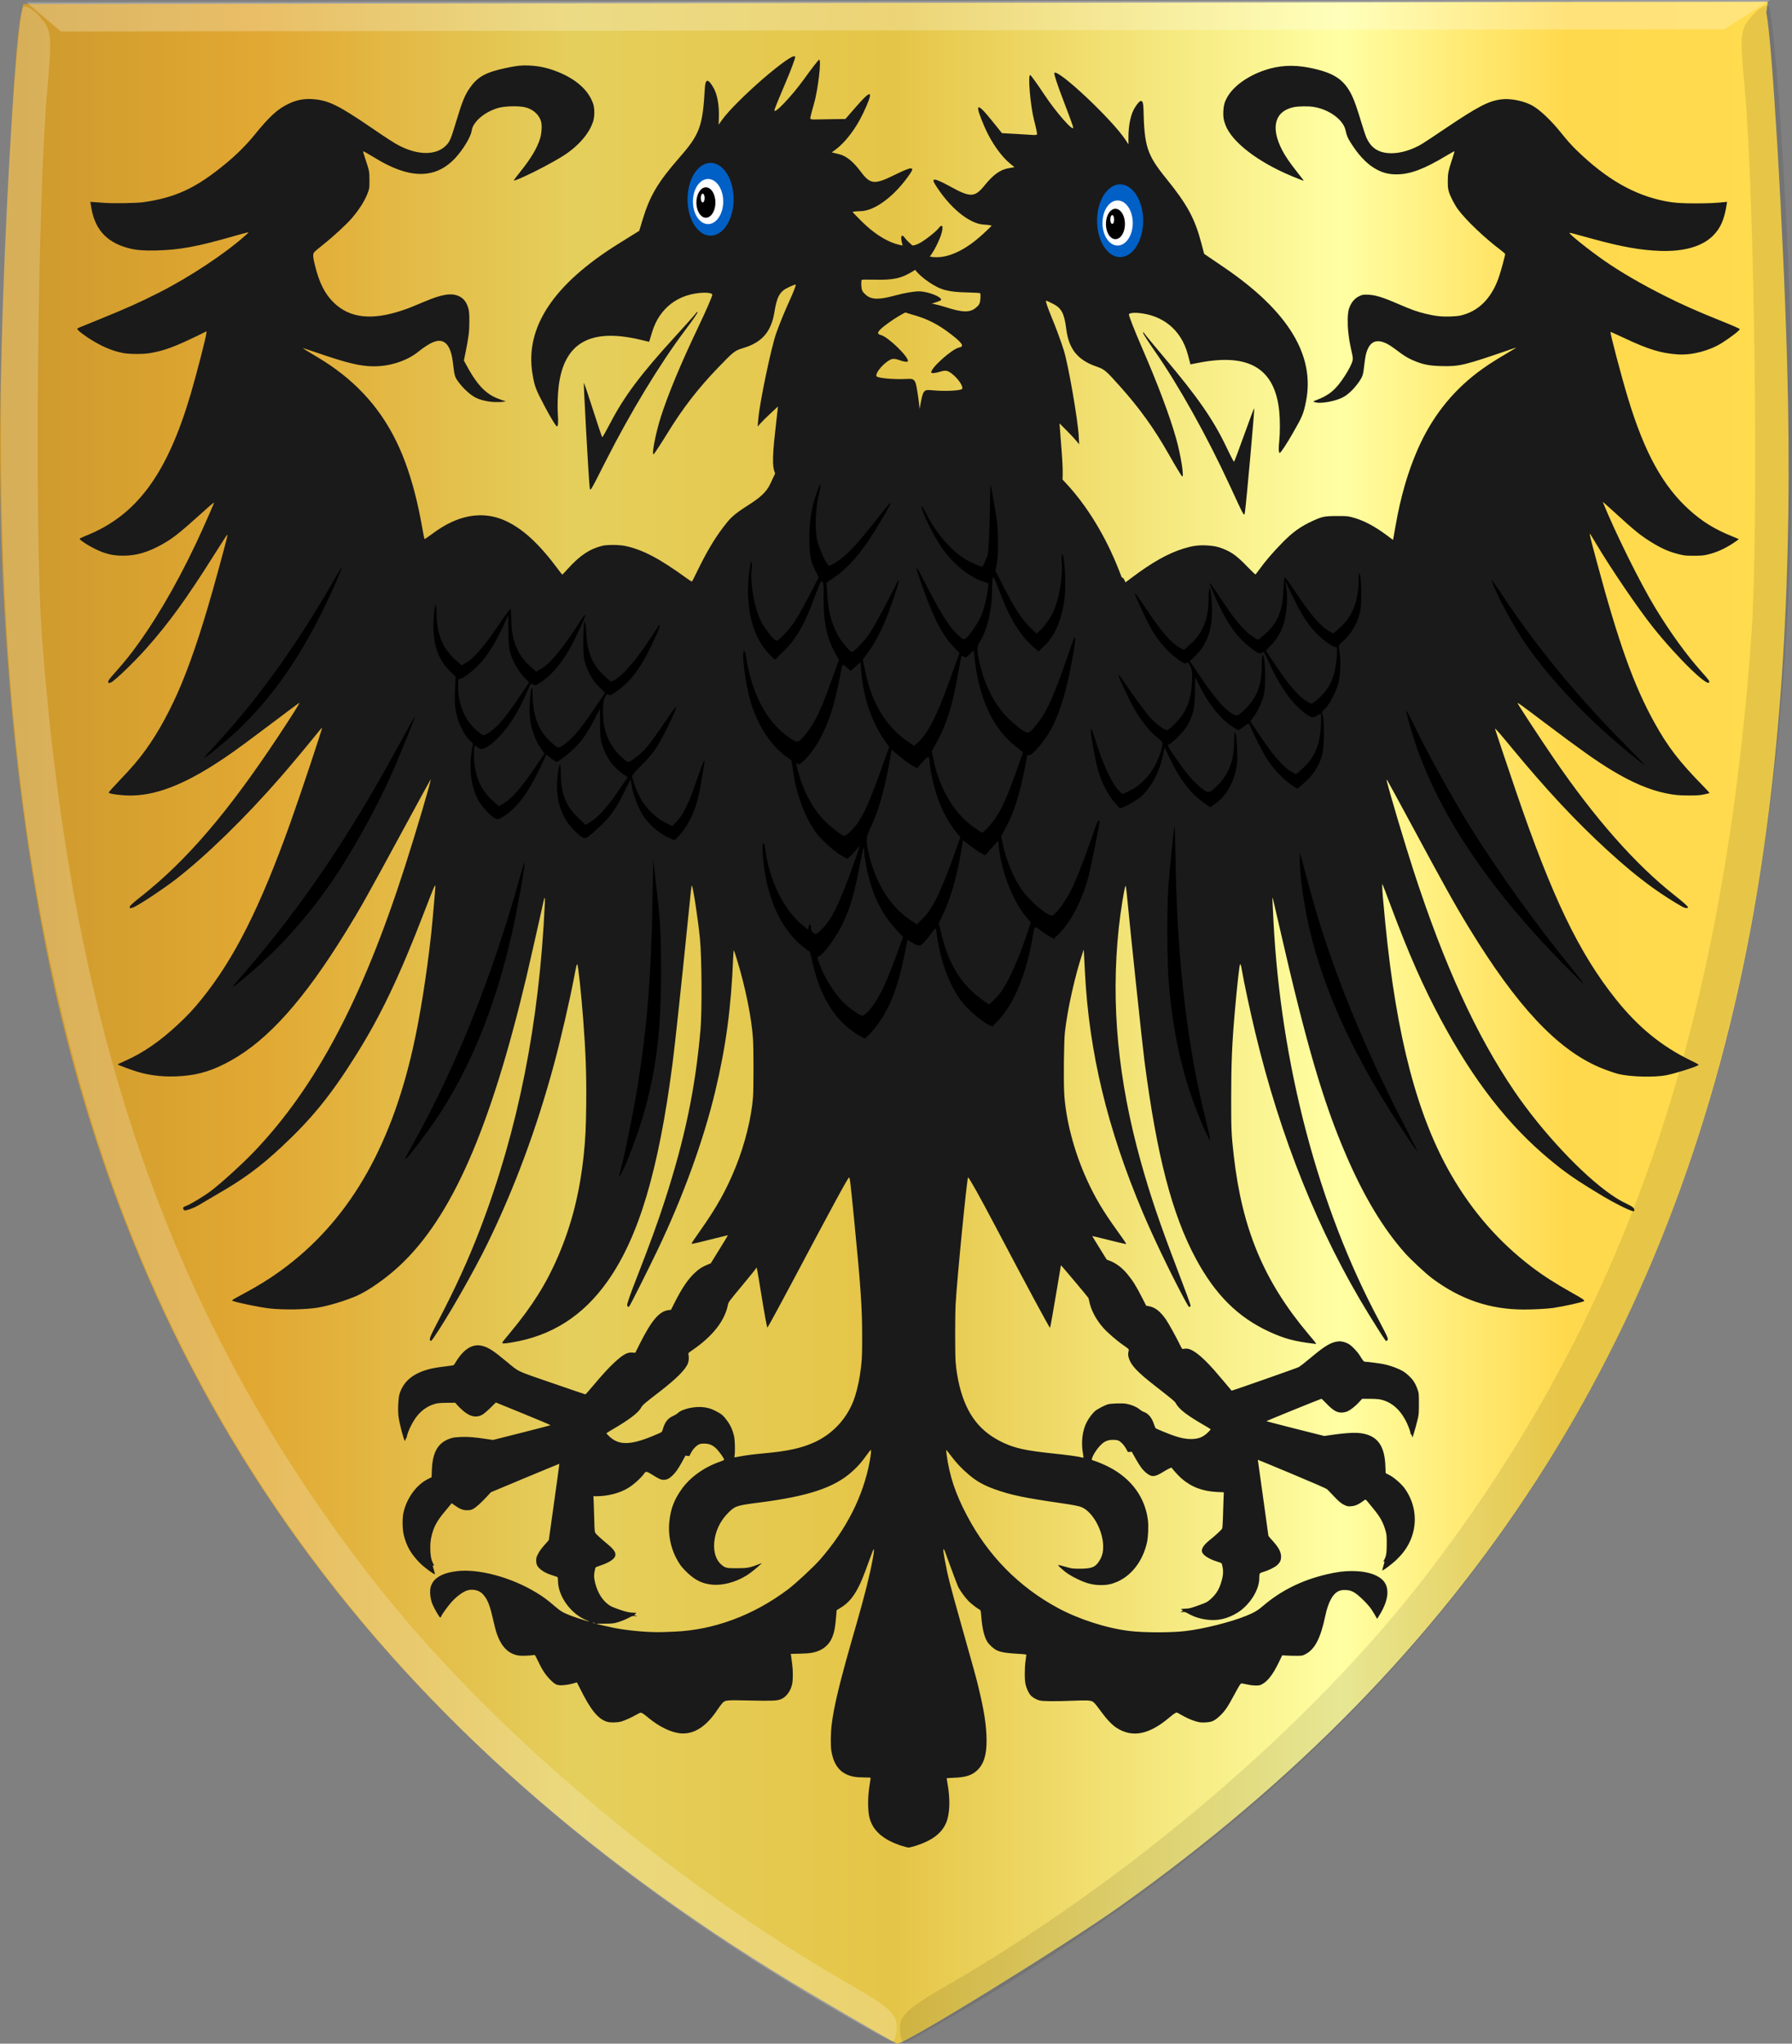 <?xml version="1.0" encoding="UTF-8" standalone="no"?>
<!-- Created with Inkscape (http://www.inkscape.org/) -->

<svg
   xmlns:dc="http://purl.org/dc/elements/1.1/"
   xmlns:cc="http://creativecommons.org/ns#"
   xmlns:rdf="http://www.w3.org/1999/02/22-rdf-syntax-ns#"
   xmlns:svg="http://www.w3.org/2000/svg"
   xmlns="http://www.w3.org/2000/svg"
   xmlns:xlink="http://www.w3.org/1999/xlink"
   xmlns:sodipodi="http://sodipodi.sourceforge.net/DTD/sodipodi-0.dtd"
   xmlns:inkscape="http://www.inkscape.org/namespaces/inkscape"
   width="463.953"
   height="528.82"
   id="svg4829"
   version="1.1"
   inkscape:version="0.48.4 r9939"
   sodipodi:docname="Ames van Sauoyen.svg">
  <rect width="100%" height="100%" fill="#808080" stroke="none"/>
  <defs
     id="defs4831">
    <linearGradient
       id="linearGradient4070-6-1">
      <stop
         style="stop-color:#a3a3a3;stop-opacity:1;"
         offset="0"
         id="stop4072-2-3" />
      <stop
         style="stop-color:#b0b0b0;stop-opacity:1;"
         offset="0.143"
         id="stop4074-3-2" />
      <stop
         id="stop4076-8-1"
         offset="0.321"
         style="stop-color:#d1d1d1;stop-opacity:1;" />
      <stop
         style="stop-color:#bdbdbd;stop-opacity:1;"
         offset="0.5"
         id="stop4078-2-6" />
      <stop
         id="stop4080-6-3"
         offset="0.75"
         style="stop-color:#e5e5e5;stop-opacity:1;" />
      <stop
         style="stop-color:#cccccc;stop-opacity:1;"
         offset="0.875"
         id="stop4082-2-8" />
      <stop
         id="stop4084-7-3"
         offset="1"
         style="stop-color:#cccccc;stop-opacity:1;" />
    </linearGradient>
    <linearGradient
       gradientTransform="matrix(-1,0,0,1,-904.38,-1114.178)"
       gradientUnits="userSpaceOnUse"
       y2="1521.872"
       x2="-1157.101"
       y1="1521.872"
       x1="-1418.855"
       id="linearGradient15804"
       xlink:href="#linearGradient4070-6-1"
       inkscape:collect="always" />
    <linearGradient
       id="linearGradient15717"
       inkscape:collect="always">
      <stop
         id="stop15719"
         offset="0"
         style="stop-color:#ffffff;stop-opacity:1;" />
      <stop
         id="stop15721"
         offset="1"
         style="stop-color:#ffffff;stop-opacity:0;" />
    </linearGradient>
    <linearGradient
       gradientTransform="matrix(-1,0,0,1,-1056.336,-1114.178)"
       gradientUnits="userSpaceOnUse"
       y2="1605.392"
       x2="-1343.402"
       y1="1605.392"
       x1="-1384.51"
       id="linearGradient15723"
       xlink:href="#linearGradient15717"
       inkscape:collect="always" />
    <filter
       id="filter15949"
       inkscape:collect="always"
       color-interpolation-filters="sRGB">
      <feGaussianBlur
         id="feGaussianBlur15951"
         stdDeviation="1.434"
         inkscape:collect="always" />
    </filter>
    <linearGradient
       id="linearGradient23124">
      <stop
         style="stop-color:#cc992d;stop-opacity:1;"
         offset="0"
         id="stop23126" />
      <stop
         style="stop-color:#e1a832;stop-opacity:1;"
         offset="0.143"
         id="stop23128" />
      <stop
         id="stop23130"
         offset="0.321"
         style="stop-color:#e5cf5c;stop-opacity:1;" />
      <stop
         style="stop-color:#e5c547;stop-opacity:1;"
         offset="0.5"
         id="stop23132" />
      <stop
         id="stop23134"
         offset="0.75"
         style="stop-color:#ffffa3;stop-opacity:1;" />
      <stop
         style="stop-color:#ffd94d;stop-opacity:1;"
         offset="0.875"
         id="stop23136" />
      <stop
         id="stop23138"
         offset="1"
         style="stop-color:#ffdb4e;stop-opacity:1;" />
    </linearGradient>
    <linearGradient
       inkscape:collect="always"
       xlink:href="#linearGradient4053-4-8-3-8"
       id="linearGradient15856"
       gradientUnits="userSpaceOnUse"
       gradientTransform="matrix(-1,0,0,1,-244.154,-1845.302)"
       x1="-649.145"
       y1="2202.972"
       x2="-483.659"
       y2="2202.972" />
    <filter
       id="filter16073"
       inkscape:collect="always"
       color-interpolation-filters="sRGB">
      <feGaussianBlur
         id="feGaussianBlur16075"
         stdDeviation="0.976"
         inkscape:collect="always" />
    </filter>
    <filter
       height="1.656"
       y="-0.328"
       width="1.226"
       x="-0.113"
       id="filter16157"
       inkscape:collect="always"
       color-interpolation-filters="sRGB">
      <feGaussianBlur
         id="feGaussianBlur16159"
         stdDeviation="3.125"
         inkscape:collect="always" />
    </filter>
    <filter
       id="filter16323"
       inkscape:collect="always"
       color-interpolation-filters="sRGB">
      <feGaussianBlur
         id="feGaussianBlur16325"
         stdDeviation="1.266"
         inkscape:collect="always" />
    </filter>
    <linearGradient
       id="linearGradient4053-4-8-3-8">
      <stop
         style="stop-color:#cc992d;stop-opacity:1;"
         offset="0"
         id="stop4055-9-6-3-1" />
      <stop
         style="stop-color:#e1a832;stop-opacity:1;"
         offset="0.143"
         id="stop4057-8-0-4-3" />
      <stop
         id="stop4059-2-1-2-6"
         offset="0.321"
         style="stop-color:#e5cf5c;stop-opacity:1;" />
      <stop
         style="stop-color:#e5c547;stop-opacity:1;"
         offset="0.5"
         id="stop4061-4-2-2-7" />
      <stop
         id="stop4063-5-6-0-8"
         offset="0.75"
         style="stop-color:#ffffa3;stop-opacity:1;" />
      <stop
         style="stop-color:#ffd94d;stop-opacity:1;"
         offset="0.875"
         id="stop4065-2-0-1-9" />
      <stop
         id="stop4067-9-5-2-5"
         offset="1"
         style="stop-color:#ffdb4e;stop-opacity:1;" />
    </linearGradient>
    <linearGradient
       gradientTransform="matrix(-1,0,0,1,-1495.613,-1332.648)"
       gradientUnits="userSpaceOnUse"
       y2="1821.438"
       x2="-1792.981"
       y1="1821.438"
       x1="-1947.815"
       id="linearGradient16219"
       xlink:href="#linearGradient4053-4-8-3-8"
       inkscape:collect="always" />
    <filter
       height="1.193"
       y="-0.096"
       width="1.314"
       x="-0.157"
       id="filter16291"
       inkscape:collect="always"
       color-interpolation-filters="sRGB">
      <feGaussianBlur
         id="feGaussianBlur16293"
         stdDeviation="0.91"
         inkscape:collect="always" />
    </filter>
    <linearGradient
       id="linearGradient16247"
       inkscape:collect="always">
      <stop
         id="stop16249"
         offset="0"
         style="stop-color:#ffffff;stop-opacity:1;" />
      <stop
         id="stop16251"
         offset="1"
         style="stop-color:#ffffff;stop-opacity:0;" />
    </linearGradient>
    <radialGradient
       gradientUnits="userSpaceOnUse"
       gradientTransform="matrix(1,0,0,1.542,0,-413.86)"
       r="8.071"
       fy="763.515"
       fx="-781.429"
       cy="763.515"
       cx="-781.429"
       id="radialGradient16253"
       xlink:href="#linearGradient16247"
       inkscape:collect="always" />
    <linearGradient
       inkscape:collect="always"
       xlink:href="#linearGradient23124"
       id="linearGradient5947"
       x1="110.881"
       y1="441.157"
       x2="573.96"
       y2="441.157"
       gradientUnits="userSpaceOnUse" />
  </defs>
  <sodipodi:namedview
     id="base"
     pagecolor="#ffffff"
     bordercolor="#666666"
     borderopacity="1.0"
     inkscape:pageopacity="0.0"
     inkscape:pageshadow="2"
     inkscape:zoom="0.98994949"
     inkscape:cx="144.33821"
     inkscape:cy="285.09978"
     inkscape:document-units="px"
     inkscape:current-layer="layer1"
     showgrid="false"
     fit-margin-top="0"
     fit-margin-left="0"
     fit-margin-right="0"
     fit-margin-bottom="0"
     inkscape:window-width="1600"
     inkscape:window-height="837"
     inkscape:window-x="-8"
     inkscape:window-y="-8"
     inkscape:window-maximized="1" />
  <g
     inkscape:label="Laag 1"
     inkscape:groupmode="layer"
     id="layer1"
     transform="translate(-110.881,-176.523)">
    <path
       style="fill:url(#linearGradient5947);fill-opacity:1.0"
       d="m 321.246,692.702 c -111.737,-66.035 -176.281,-155.063 -199.218,-274.798 -8.501,-44.366 -12.215,-94.308 -10.883,-146.318 0.914,-35.68 3.552,-83.268 5.007,-90.34 l 0.758,-3.68 225.819,-0.297 225.821,-0.3 -0.365,2.837 c 1.473,7.068 4.39,55.323 5.392,91 1.46,52.005 -1.16,102.124 -9.551,146.514 -20.157,106.639 -72.985,188.422 -163.034,252.386 -14.468,10.276 -55.751,35.731 -57.8,35.637 -0.33,-0.01 -10.205,-5.704 -21.946,-12.643 z"
       id="path3927-4-86-8-2-6-4-4-7"
       inkscape:connector-curvature="0"
       sodipodi:nodetypes="csssccccsssccc" />
    <path
       style="fill:#000000;fill-opacity:0.094"
       d="m 363.949,694.446 c 99.712,-59.114 162.517,-137.352 190.674,-237.529 19.035,-67.725 24.292,-144.167 17.169,-249.628 -1.035,-15.329 -2.377,-28.434 -2.98,-29.12 -0.603,-0.687 -2.566,0.422 -4.36,2.465 -3.035,3.453 -3.168,4.751 -1.887,18.47 2.606,27.934 3.687,115.015 1.76,141.821 -7.404,102.924 -33.198,177.217 -84.645,243.791 -29.789,38.551 -76.762,78.586 -124.379,106.01 -9.274,5.342 -11.422,7.323 -11.418,10.53 0,2.173 0.537,3.89 1.187,3.816 0.651,-0.07 9.146,-4.855 18.879,-10.626 z"
       id="path3971-2-8-4-0-8-9-3"
       inkscape:connector-curvature="0" />
    <path
       style="fill:#ffffff;fill-opacity:0.255;stroke:none"
       d="m 117.763,177.122 8.846,7.536 430.735,-0.571 11.819,-7.564 z"
       id="path3995-3-6-1-2-4-8-6"
       inkscape:connector-curvature="0" />
    <path
       style="fill:#ffffff;fill-opacity:0.212"
       d="m 322.974,694.176 c -99.858,-58.85 -162.854,-136.92 -191.256,-237.023 -19.202,-67.673 -24.647,-144.1 -17.784,-249.581 0.998,-15.332 2.307,-28.439 2.909,-29.129 0.602,-0.688 2.567,0.416 4.367,2.455 3.042,3.445 3.178,4.743 1.931,18.464 -2.538,27.942 -3.404,115.026 -1.41,141.826 7.655,102.904 33.633,177.129 85.242,243.565 29.885,38.471 76.956,78.382 124.64,105.68 9.287,5.316 11.439,7.291 11.443,10.5 0,2.172 -0.528,3.891 -1.178,3.819 -0.65,-0.07 -9.157,-4.832 -18.904,-10.576 z"
       id="path3971-9-9-3-8-0-2-44"
       inkscape:connector-curvature="0" />
    <path
       style="fill:#1a1a1a"
       d="m 344.308,654.145 c -4.79,-1.552 -7.482,-3.924 -8.335,-7.348 -0.467,-1.879 -0.444,-5.463 0.065,-8.485 0.142,-0.85 0.256,-1.617 0.256,-1.704 0,-0.123 -0.348,-0.155 -1.667,-0.155 -2.07,0 -3.329,-0.214 -4.551,-0.769 -2.172,-0.988 -3.488,-3.048 -3.974,-6.22 -0.184,-1.204 -0.151,-4.637 0.065,-6.411 0.628,-5.239 2.112,-11.279 6.527,-26.568 1.978,-6.845 3.374,-12.415 4.097,-16.324 0.396,-2.147 0.454,-2.736 0.269,-2.736 -0.065,0 -0.628,1.442 -1.26,3.206 -1.356,3.777 -2.042,5.444 -2.887,7.01 -1.278,2.37 -2.541,3.779 -4.408,4.917 l -1.016,0.62 -0.076,0.989 c -0.291,3.719 -0.585,5.138 -1.376,6.668 -0.608,1.175 -1.692,2.185 -2.934,2.733 -1.433,0.631 -2.452,0.802 -5.126,0.861 l -2.348,0.05 0.086,0.652 c 0.054,0.358 0.164,1.249 0.261,1.98 0.229,1.752 0.228,4.026 0,5.159 -0.363,1.777 -1.508,3.348 -2.861,3.923 -1.01,0.429 -2.289,0.485 -8.083,0.358 -6.157,-0.136 -6.384,-0.12 -7.116,0.657 -0.257,0.274 -0.827,1.037 -1.265,1.697 -2.966,4.482 -6.223,6.526 -9.756,6.125 -2.391,-0.271 -5.396,-1.742 -8.04,-3.932 -1.283,-1.065 -1.781,-1.397 -2.092,-1.397 -0.147,0 -0.674,0.243 -1.171,0.54 -0.975,0.582 -2.765,1.4 -3.763,1.717 -0.958,0.305 -2.861,0.361 -3.72,0.108 -2.4,-0.701 -4.314,-3.061 -7.163,-8.834 -0.361,-0.731 -0.671,-1.346 -0.69,-1.368 -0.011,-0.02 -0.449,0.1 -0.956,0.257 -1.052,0.337 -2.829,0.558 -3.68,0.457 -0.728,-0.08 -1.159,-0.33 -1.96,-1.102 -1.465,-1.412 -2.322,-2.677 -3.472,-5.117 -0.418,-0.891 -0.812,-1.61 -0.876,-1.601 -1.404,0.198 -3.274,0.275 -4.053,0.165 -2.812,-0.393 -4.726,-2.392 -5.925,-6.188 -0.141,-0.445 -0.457,-1.693 -0.704,-2.772 -0.956,-4.194 -1.469,-5.503 -2.705,-6.897 -0.904,-1.022 -2.589,-1.451 -4.011,-1.024 -1.129,0.339 -2.711,1.48 -4.014,2.895 -0.937,1.018 -2.451,3.083 -2.724,3.715 -0.108,0.244 -0.237,0.444 -0.293,0.444 -0.203,0 -1.455,-2.112 -2.001,-3.38 -0.605,-1.403 -0.818,-3.433 -0.482,-4.588 0.645,-2.217 2.833,-3.545 6.65,-4.038 5.61,-0.724 14.103,1.54 20.641,5.506 1.811,1.099 2.925,1.916 4.662,3.422 1.629,1.413 2.401,1.872 4.42,2.618 1.575,0.582 4.549,1.528 4.613,1.468 0.043,-0.04 -0.177,-0.143 -0.465,-0.25 -4.087,-1.519 -7.568,-6.223 -7.568,-10.223 0,-0.586 -0.054,-0.943 -0.156,-1.016 -0.086,-0.06 -0.63,-0.255 -1.212,-0.43 -1.359,-0.409 -2.359,-0.903 -3.13,-1.546 -0.867,-0.724 -1.144,-1.273 -1.149,-2.277 0,-0.718 0.054,-0.927 0.502,-1.79 0.443,-0.857 0.92,-1.475 2.395,-3.114 l 0.364,-0.404 1.384,-9.863 c 0.76,-5.425 1.368,-9.877 1.348,-9.894 -0.011,-0.01 -4.016,1.633 -8.88,3.664 l -8.843,3.694 -0.975,1.06 c -1.543,1.679 -3.033,3.007 -3.719,3.317 -0.48,0.218 -0.822,0.282 -1.493,0.281 -1.052,0 -1.814,-0.297 -3.105,-1.208 l -0.868,-0.611 -0.251,0.322 c -0.139,0.178 -0.567,0.692 -0.95,1.142 -2.019,2.363 -2.937,3.769 -3.525,5.403 -0.559,1.553 -0.813,2.953 -0.813,4.47 0,1.87 0.205,3.186 0.63,4.041 0.424,0.855 0.421,0.836 0.177,0.75 -0.239,-0.08 -0.241,-0.1 0.131,1.134 0.175,0.575 0.291,1.072 0.257,1.103 -0.167,0.155 -2.777,-1.78 -3.843,-2.85 -2.252,-2.259 -3.463,-4.324 -4.169,-7.11 -0.418,-1.654 -0.468,-4.5 -0.097,-6.065 0.867,-3.748 3.383,-7.154 6.37,-8.621 l 0.891,-0.437 0.065,-1.853 c 0.179,-4.84 1.689,-7.279 5.127,-8.288 0.511,-0.15 1.291,-0.239 2.487,-0.284 1.81,-0.07 3.414,0.06 6.652,0.547 l 1.555,0.233 7.399,-1.868 c 4.07,-1.026 7.444,-1.905 7.497,-1.949 0.054,-0.05 -3.107,-1.388 -7.027,-2.982 l -7.123,-2.902 -0.482,0.485 c -1.774,1.779 -2.648,2.528 -3.293,2.821 -1.523,0.692 -3.048,0.294 -4.809,-1.255 -0.531,-0.468 -1.184,-1.104 -1.45,-1.416 l -0.483,-0.565 -1.96,0.01 c -1.077,0 -2.236,0.06 -2.573,0.125 -2.073,0.37 -3.998,1.573 -5.416,3.382 -1.09,1.393 -2.336,3.909 -2.547,5.145 -0.054,0.27 -0.129,0.491 -0.183,0.491 -0.054,0 -0.135,0.156 -0.181,0.346 -0.054,0.191 -0.128,0.347 -0.182,0.347 -0.231,0 -1.414,-4.497 -1.636,-6.221 -0.217,-1.668 -0.076,-4.832 0.258,-5.904 1.055,-3.378 3.674,-5.476 8.157,-6.535 0.946,-0.223 2.702,-0.489 5.376,-0.812 0.487,-0.06 0.562,-0.12 0.871,-0.642 2.151,-3.679 4.583,-5.164 7.198,-4.398 1.576,0.462 2.644,1.16 6.009,3.933 3.497,2.883 2.379,2.354 11.967,5.661 4.633,1.597 8.474,2.905 8.537,2.905 0.065,0 0.803,-0.819 1.645,-1.82 2.768,-3.295 4.25,-4.918 5.828,-6.389 2.267,-2.111 3.391,-2.728 4.743,-2.605 l 0.7,0.06 1.203,-2.394 c 3.036,-6.039 5.057,-8.395 7.429,-8.655 l 0.623,-0.07 0.697,-1.397 c 2.18,-4.366 3.808,-6.74 5.844,-8.522 0.955,-0.834 1.611,-1.232 2.913,-1.771 l 0.841,-0.346 2.243,-3.627 c 1.233,-1.994 2.227,-3.637 2.209,-3.65 -0.011,-0.01 -1.321,0.304 -2.894,0.707 -4.238,1.085 -6.397,1.589 -6.483,1.51 -0.108,-0.1 0.321,-0.75 2.415,-3.713 4.052,-5.733 6.636,-10.388 8.954,-16.132 2.395,-5.932 4.095,-12.789 4.498,-18.146 0.161,-2.137 0.163,-12.192 0,-14.88 -0.319,-5.345 -1.992,-13.643 -4.168,-20.671 -0.383,-1.236 -0.741,-2.321 -0.796,-2.41 -0.054,-0.08 -0.136,0.817 -0.184,2.016 -0.503,12.767 -1.865,22.91 -4.63,34.465 -3.036,12.688 -8.292,27.161 -14.866,40.941 -2.358,4.942 -7.189,14.553 -7.428,14.773 -0.212,0.198 -0.507,-0.01 -0.507,-0.364 0,-0.54 0.625,-2.345 2.306,-6.661 3.63,-9.315 5.54,-14.556 7.398,-20.279 5.22,-16.097 7.935,-29.057 9.267,-44.236 0.424,-4.825 0.347,-18.561 -0.13,-23.577 -0.458,-4.8 -1.785,-13.524 -2.103,-13.818 -0.097,-0.1 -0.177,0.564 -1.073,9.498 -1.43,14.292 -3.323,31.918 -3.918,36.504 -3.607,27.724 -8.741,44.94 -16.808,56.359 -6.368,9.016 -14.53,14.213 -24.955,15.889 -1.77,0.284 -2.315,0.3 -2.315,0.07 0,-0.172 0.138,-0.349 2.114,-2.723 5.65,-6.793 9.331,-12.664 12.346,-19.696 3.497,-8.154 5.583,-16.411 6.614,-26.164 0.441,-4.169 0.586,-7.132 0.651,-13.299 0.076,-7.511 -0.128,-13.191 -0.778,-21.702 -0.547,-7.116 -1.3,-14.128 -1.542,-14.362 -0.128,-0.122 -0.267,0.458 -0.811,3.331 -1.135,6.013 -3.553,16.448 -5.3,22.871 -4.491,16.514 -10.172,31.792 -17.119,46.033 -3.57,7.321 -10.358,19.195 -13.921,24.355 -0.58,0.838 -0.692,0.944 -0.862,0.813 -0.397,-0.305 -0.128,-1.029 1.757,-4.622 4.701,-8.985 7.997,-16.187 11.065,-24.182 9.871,-25.711 15.352,-53.224 16.793,-84.328 0.076,-1.663 -0.022,-1.95 -0.289,-0.751 -0.475,2.227 -3.758,16.715 -4.438,19.58 -9.435,39.729 -19.435,62.457 -33.008,75.027 -3.55,3.286 -8.079,6.432 -11.148,7.744 -2.96,1.265 -7.302,2.561 -10.031,2.993 -3.191,0.507 -8.761,0.591 -12.408,0.186 -2.258,-0.25 -7.989,-1.418 -9.373,-1.909 -0.5,-0.178 -0.454,-0.21 2.407,-1.741 3.986,-2.137 6.923,-3.946 9.895,-6.099 17.165,-12.44 28.265,-31.124 34.257,-57.661 1.81,-8.018 3.586,-19.167 4.731,-29.687 0.318,-2.922 1.128,-12.27 1.069,-12.325 -0.165,-0.153 -0.445,0.512 -2.833,6.714 -6.521,16.938 -11.323,26.99 -17.888,37.435 -6.399,10.183 -11.381,16.298 -19.207,23.571 -5.56,5.166 -9.745,8.239 -16.554,12.154 -1.438,0.827 -3.228,1.878 -3.977,2.338 -1.377,0.845 -2.183,1.23 -3.4,1.628 -0.921,0.3 -1.234,0.285 -1.379,-0.07 -0.174,-0.424 -0.054,-0.602 0.6,-0.831 1.18,-0.419 4.493,-2.407 6.487,-3.894 2.544,-1.896 8.175,-7.014 11.2,-10.178 16,-16.738 28.041,-39.468 39.039,-73.698 2.997,-9.328 6.88,-22.467 6.692,-22.641 -0.022,-0.02 -3.346,6.046 -7.379,13.488 -9.269,17.102 -10.786,19.805 -14.583,25.96 -10.842,17.578 -20.074,27.912 -29.746,33.296 -4.541,2.528 -8.084,3.653 -12.621,4.011 -4.245,0.334 -8.132,-0.04 -11.716,-1.135 -1.522,-0.464 -5.006,-1.763 -5.003,-1.864 0,-0.04 0.877,-0.448 1.945,-0.924 4.639,-2.07 8.859,-4.956 13.418,-9.179 2.714,-2.513 4.218,-4.116 6.423,-6.846 8.384,-10.375 15.06,-23.621 22.842,-45.313 2.585,-7.205 8.448,-24.772 8.31,-24.9 -0.022,-0.02 -0.66,0.72 -1.409,1.653 -2.359,2.939 -6.844,8.3 -9.3,11.118 -9.205,10.56 -19.173,20.281 -27.128,26.459 -3.033,2.354 -9.038,6.355 -10.72,7.141 -0.911,0.425 -1.279,0.463 -1.279,0.131 0,-0.342 0.715,-1.019 2.858,-2.704 11.851,-9.318 22.597,-21.851 35.671,-41.596 3.657,-5.522 5.597,-8.606 5.419,-8.606 -0.076,0 -2.154,1.543 -9.503,7.07 -6.667,5.015 -9.289,6.875 -12.877,9.136 -9.223,5.813 -16.419,8.216 -23.102,7.716 -2.366,-0.176 -3.874,-0.455 -3.874,-0.718 0,-0.107 1.184,-1.429 2.632,-2.945 3.504,-3.67 5.019,-5.441 7.005,-8.187 3.273,-4.526 6.578,-10.626 9.232,-17.039 3.048,-7.364 5.974,-16.395 9.488,-29.283 2.251,-8.255 2.555,-9.478 2.294,-9.226 -0.128,0.119 -1.66,2.495 -3.417,5.282 -7.083,11.234 -11.722,17.625 -17.541,24.159 -3.183,3.575 -8.05,8.257 -9.112,8.768 -0.506,0.244 -0.812,0.133 -0.707,-0.258 0.097,-0.396 0.369,-0.732 1.99,-2.561 2.402,-2.709 3.77,-4.419 5.877,-7.349 5.738,-7.978 11.619,-18.475 16.689,-29.79 1.454,-3.246 2.522,-5.693 2.812,-6.444 0.143,-0.373 -0.412,0.08 -3.659,3.009 -5.323,4.796 -7.087,6.174 -9.87,7.716 -3.611,1.999 -6.614,2.868 -9.922,2.868 -2,0 -3.191,-0.182 -4.974,-0.76 -1.748,-0.567 -4.583,-2.083 -5.969,-3.193 -0.385,-0.307 -0.414,-0.367 -0.249,-0.516 0.108,-0.1 0.801,-0.416 1.555,-0.716 13.057,-5.212 20.935,-15.862 27.045,-36.56 1.466,-4.961 3.89,-14.326 4.062,-15.686 l 0.076,-0.639 -1.667,0.817 c -6.487,3.177 -9.25,4.206 -12.983,4.836 -1.728,0.29 -5.281,0.292 -6.835,0 -2.511,-0.466 -4.804,-1.362 -7.526,-2.937 -2.281,-1.321 -4.478,-2.967 -4.478,-3.355 0,-0.125 0.27,-0.241 5.222,-2.242 7.285,-2.942 10.978,-4.594 16.042,-7.168 7.9,-4.016 17.087,-10.097 22.226,-14.709 0.958,-0.86 0.962,-0.866 0.531,-0.801 -0.24,0.04 -1.891,0.482 -3.668,0.993 -9.297,2.669 -13.819,3.502 -19.835,3.655 -3.05,0.08 -4.985,-0.06 -6.735,-0.471 -5.757,-1.361 -8.987,-4.597 -10.037,-10.062 -0.134,-0.699 -0.268,-1.447 -0.297,-1.663 l -0.054,-0.39 0.945,0.07 c 0.52,0.04 1.728,0.13 2.685,0.201 2.331,0.176 8.394,0.07 10.114,-0.174 8.388,-1.198 13.701,-3.692 21.348,-10.021 2.882,-2.387 5.319,-4.818 7.423,-7.407 4.02,-4.948 6.101,-6.814 9.114,-8.181 2.099,-0.95 4.032,-1.259 6.422,-1.024 3.726,0.365 6.37,1.677 14.344,7.112 4.511,3.077 6.289,4.222 7.586,4.892 4.857,2.507 9.468,2.525 12.011,0.05 1.081,-1.054 1.302,-1.574 2.857,-6.737 1.442,-4.785 2.128,-6.444 3.417,-8.282 2.014,-2.871 4.088,-4.013 9.296,-5.123 2.8,-0.597 3.945,-0.723 5.87,-0.653 2.693,0.1 5.047,0.616 7.713,1.694 4.717,1.908 7.87,4.775 9.031,8.209 0.409,1.212 0.411,3.231 0,4.553 -0.968,3.134 -3.888,6.485 -7.794,8.945 -2.589,1.63 -7.089,4.011 -10.258,5.429 -1.819,0.813 -2.488,1.044 -2.487,0.863 0,-0.06 0.784,-1.079 1.742,-2.275 2.708,-3.385 4.245,-5.965 5.044,-8.468 0.399,-1.251 0.547,-3.358 0.304,-4.329 -0.454,-1.814 -2.032,-3.28 -4.079,-3.792 -1.722,-0.43 -5.358,-0.342 -7.113,0.172 -2.273,0.667 -4.408,2.002 -5.658,3.536 -0.759,0.933 -1.012,1.462 -1.175,2.469 -0.254,1.555 -2.308,4.911 -4.302,7.03 -4.317,4.587 -9.813,5.25 -16.751,2.022 -1.481,-0.69 -2.501,-1.251 -4.858,-2.675 -1.149,-0.694 -2.122,-1.234 -2.161,-1.198 -0.043,0.04 0.142,0.703 0.4,1.485 1.228,3.701 1.216,3.646 1.229,5.924 0,1.96 0,2.136 -0.325,3.065 -0.706,2.06 -2.169,4.432 -4.199,6.812 -1.384,1.621 -4.794,4.769 -7.435,6.861 -1.181,0.936 -2.238,1.83 -2.347,1.985 -0.368,0.522 -0.34,1.166 0.144,3.167 1.137,4.713 2.585,7.608 4.946,9.895 4.092,3.965 9.709,4.627 17.498,2.062 1.702,-0.561 2.692,-0.949 5.971,-2.341 4.511,-1.915 6.962,-2.305 8.908,-1.415 1.273,0.583 2.079,1.674 2.504,3.39 0.155,0.625 0.203,1.403 0.202,3.195 0,2.575 -0.175,3.963 -0.996,8.017 l -0.417,2.067 1.01,1.839 c 1.679,3.058 3.34,5.19 5.032,6.459 1.118,0.841 1.948,1.269 3.529,1.823 l 1.288,0.451 -0.614,0.09 c -0.337,0.06 -1.229,0.1 -1.982,0.08 -1.654,-0.01 -3.638,-0.425 -4.969,-1.026 -1.486,-0.672 -3.438,-2.426 -4.798,-4.31 -0.866,-1.196 -0.931,-1.439 -1.366,-5.048 -0.363,-3.027 -1.268,-4.823 -2.678,-5.323 -1.427,-0.506 -3.27,0.295 -6.396,2.782 -2.809,2.233 -7.137,3.653 -11.191,3.672 -3.633,0.01 -6.905,-0.764 -15.364,-3.67 -1.762,-0.606 -3.226,-1.081 -3.252,-1.056 -0.022,0.02 1.021,0.678 2.327,1.451 3.015,1.786 4.452,2.711 6.28,4.046 8.402,6.137 14.238,13.966 17.978,24.117 1.83,4.972 3.231,10.35 4.35,16.72 0.291,1.652 0.562,3.041 0.604,3.087 0.043,0.03 0.83,-0.475 1.754,-1.156 2.08,-1.536 3.534,-2.431 5.222,-3.216 4.862,-2.264 9.653,-2.368 14.097,-0.307 4.48,2.078 8.729,6.021 13.632,12.653 0.505,0.683 0.949,1.239 0.987,1.234 0.032,0 0.657,-0.656 1.375,-1.451 3.166,-3.504 5.638,-5.163 8.953,-6.005 1.263,-0.323 4.526,-0.294 6.091,0.06 4.531,1.004 8.756,3.24 15.907,8.422 0.642,0.466 1.208,0.806 1.256,0.756 0.054,-0.06 0.608,-1.158 1.243,-2.46 2.865,-5.878 5.003,-9.374 7.935,-12.983 3.283,-4.04 8.97,-5.226 11.089,-9.841 7.794,-16.965 9.658,-19.05 10.148,-19.051 0.236,0 23.936,-0.247 47.775,6.844 23.837,7.093 32.852,36.38 33.076,36.438 0.332,0.08 0.464,0.22 0.685,0.691 l 0.276,0.583 1.479,-1.116 c 5.382,-4.062 9.553,-6.407 13.596,-7.644 2.271,-0.696 3.651,-0.891 5.751,-0.813 1.862,0.07 3.061,0.308 4.502,0.895 2.316,0.944 3.621,1.918 6.307,4.708 1.048,1.089 1.955,1.949 2.018,1.913 0.065,-0.03 0.456,-0.54 0.878,-1.124 1.667,-2.312 3.518,-4.471 6.049,-7.058 2.693,-2.756 4.749,-4.231 7.914,-5.678 2.434,-1.114 3.06,-1.24 6.218,-1.25 2.351,0 2.72,0.01 3.711,0.26 2.975,0.726 5.876,2.218 9.345,4.806 l 1.493,1.114 0.086,-0.439 c 0.054,-0.242 0.314,-1.713 0.584,-3.272 1.281,-7.367 3.158,-13.857 5.673,-19.617 3.563,-8.16 8.642,-14.719 15.414,-19.9 2.045,-1.565 4.02,-2.863 7.329,-4.819 1.541,-0.911 2.804,-1.677 2.804,-1.701 0,-0.02 -0.435,0.108 -0.966,0.288 -12.597,4.346 -13.678,4.608 -18.494,4.479 -3.196,-0.08 -4.919,-0.452 -7.464,-1.586 -1.332,-0.595 -2.138,-1.104 -4.2,-2.653 -1.522,-1.144 -2.381,-1.646 -3.358,-1.966 -2.326,-0.759 -3.801,0.384 -4.489,3.478 -0.097,0.471 -0.278,1.661 -0.387,2.647 -0.237,2.155 -0.392,2.704 -1.065,3.739 -1.13,1.738 -2.596,3.275 -3.945,4.139 -1.472,0.94 -4.395,1.693 -6.616,1.704 -0.635,0 -1.493,-0.189 -1.493,-0.334 0,-0.05 0.321,-0.215 0.716,-0.361 3.347,-1.235 5.069,-2.69 7.364,-6.225 1.057,-1.627 1.839,-3.161 2.018,-3.953 0.132,-0.59 0.115,-0.818 -0.205,-2.254 -0.551,-2.501 -0.661,-3.128 -0.883,-5.141 -0.248,-2.229 -0.189,-4.844 0.133,-5.921 0.493,-1.649 1.444,-2.833 2.759,-3.434 0.734,-0.336 0.898,-0.366 1.942,-0.355 2.028,0.02 3.891,0.583 8.354,2.514 3.23,1.396 4.608,1.886 6.82,2.422 2.499,0.605 4.154,0.791 6.361,0.716 1.05,-0.04 2.211,-0.143 2.658,-0.246 4.641,-1.075 7.95,-4.337 9.884,-9.742 0.514,-1.434 1.696,-5.745 1.696,-6.182 0,-0.08 -0.546,-0.567 -1.212,-1.069 -4.142,-3.124 -8.796,-7.553 -10.958,-10.427 -0.889,-1.18 -2.051,-3.427 -2.404,-4.641 -0.241,-0.832 -0.283,-1.256 -0.277,-2.773 0,-1.998 0.143,-2.647 1.229,-5.937 0.311,-0.948 0.543,-1.745 0.512,-1.772 -0.022,-0.02 -0.935,0.477 -2.01,1.123 -5.856,3.52 -9.456,4.875 -12.985,4.883 -2.275,0 -3.91,-0.467 -5.927,-1.714 -2.042,-1.262 -4.112,-3.518 -5.981,-6.517 -0.788,-1.266 -0.999,-1.781 -1.333,-3.255 -0.614,-2.71 -4.32,-5.374 -8.326,-5.985 -1.254,-0.191 -3.814,-0.167 -4.915,0.05 -5.056,0.982 -6.242,5.252 -3.113,11.215 0.835,1.592 1.85,3.068 3.947,5.738 0.815,1.037 1.522,1.95 1.573,2.031 0.116,0.18 -0.5,-0.05 -2.983,-1.072 -8.874,-3.686 -15.606,-8.872 -17.263,-13.297 -0.488,-1.3 -0.609,-2.118 -0.535,-3.598 0.076,-1.424 0.303,-2.283 0.93,-3.431 1.576,-2.898 5.221,-5.562 9.713,-7.101 3.676,-1.259 7.373,-1.48 11.459,-0.689 6.443,1.25 9.165,3.015 11.206,7.268 0.658,1.374 1.348,3.353 2.527,7.257 0.449,1.482 0.963,3.039 1.145,3.46 0.996,2.31 2.474,3.57 4.709,4.009 2.22,0.437 4.993,0 7.72,-1.202 1.555,-0.688 2.099,-1.027 7.884,-4.925 8.716,-5.869 11.425,-7.274 14.799,-7.668 2.472,-0.289 6.134,0.52 8.231,1.818 1.982,1.225 4.7,3.841 7.093,6.829 1.515,1.889 2.711,3.236 3.905,4.399 7.793,7.592 14.993,11.742 23.116,13.324 2.242,0.436 4.118,0.57 7.953,0.565 3.115,0 5.204,-0.1 7.331,-0.331 l 0.697,-0.07 -0.076,0.506 c -0.618,4.035 -1.599,6.303 -3.581,8.271 -2.807,2.788 -7.497,4.13 -13.698,3.921 -4.93,-0.166 -10.032,-1.073 -17.348,-3.086 -5.628,-1.548 -5.894,-1.617 -6.076,-1.584 -0.426,0.08 4.996,4.421 9,7.207 4.181,2.91 9.636,6.08 15.73,9.14 4.395,2.207 8.162,3.882 14.238,6.33 3.506,1.411 4.968,2.054 5.088,2.234 0.141,0.211 -2.434,2.208 -4.604,3.567 -3.236,2.028 -7.721,3.203 -11.366,2.976 -4.332,-0.268 -7.651,-1.278 -13.959,-4.247 -1.899,-0.894 -3.483,-1.597 -3.52,-1.562 -0.179,0.167 2.775,11.376 4.499,17.07 4.3,14.192 9.024,22.785 15.952,29.023 3.306,2.976 6.547,4.977 10.917,6.736 0.991,0.398 1.825,0.747 1.853,0.772 0.022,0.02 -0.588,0.47 -1.367,0.988 -2.373,1.577 -4.634,2.564 -7.1,3.098 -0.78,0.17 -1.477,0.216 -3.233,0.215 -2.049,0 -2.355,-0.04 -3.607,-0.331 -2.684,-0.642 -4.767,-1.552 -7.523,-3.285 -2.756,-1.734 -4.269,-2.965 -9.252,-7.527 -1.771,-1.621 -3.188,-2.87 -3.15,-2.775 3.348,8.2 9.696,20.998 13.61,27.435 3.864,6.358 8.051,12.136 11.971,16.519 1.739,1.945 1.992,2.273 1.992,2.587 0,1.813 -8.073,-6.001 -14.51,-14.041 -3.856,-4.818 -11.018,-15.337 -14.892,-21.872 -0.735,-1.239 -1.393,-2.305 -1.461,-2.368 -0.225,-0.207 0,0.767 1.773,7.335 5.582,20.79 9.548,31.858 14.837,41.412 3.51,6.34 6.448,10.165 12.717,16.553 0.906,0.923 1.624,1.715 1.594,1.76 -0.022,0.05 -0.656,0.204 -1.391,0.355 -1.173,0.241 -1.661,0.276 -3.89,0.276 -2.658,0 -3.817,-0.107 -6.094,-0.579 -4.166,-0.857 -8.803,-2.832 -13.892,-5.915 -4.065,-2.46 -8.094,-5.314 -17.256,-12.222 -6.46,-4.87 -7.151,-5.368 -7.151,-5.166 0,0.236 5.565,8.729 9.309,14.21 10.649,15.582 21.155,27.491 31.291,35.473 2.314,1.821 3.584,2.967 3.513,3.167 -0.108,0.286 -0.714,0.216 -1.43,-0.161 -1.77,-0.929 -5.402,-3.259 -7.803,-5.001 -3.919,-2.847 -7.318,-5.659 -11.733,-9.71 -8.218,-7.542 -15.708,-15.563 -24.701,-26.455 -3.386,-4.101 -4.289,-5.125 -4.289,-4.862 0,0.107 3.124,9.422 5.349,15.95 9.39,27.551 16.376,42.076 26.027,54.119 5.698,7.113 11.735,12.044 19.172,15.662 0.959,0.465 1.849,0.92 1.981,1.009 0.232,0.157 0.229,0.169 -0.086,0.361 -0.813,0.494 -5.785,2.037 -8.029,2.492 -3.041,0.615 -9.254,0.466 -12.486,-0.301 -0.928,-0.221 -3.588,-1.163 -4.988,-1.768 -10.972,-4.74 -21.344,-15.843 -33.685,-36.052 -3.666,-6.008 -6.191,-10.531 -15.208,-27.262 -3.167,-5.877 -5.847,-10.79 -5.956,-10.917 -0.191,-0.222 -0.195,-0.217 -0.128,0.12 0.522,2.395 4.685,16.359 6.974,23.391 7.922,24.337 16.195,42.419 26.034,56.892 7.174,10.553 17.704,21.779 25.292,26.963 1.411,0.964 2.426,1.55 3.898,2.255 1.434,0.685 1.896,1.067 1.896,1.563 0,0.353 -0.011,0.364 -0.404,0.292 -0.941,-0.176 -4.712,-2.051 -7.555,-3.758 -7.149,-4.289 -9.684,-6.033 -14.027,-9.644 -10.667,-8.868 -19.588,-20.328 -27.985,-35.943 -4.681,-8.706 -8.386,-17.101 -13.071,-29.609 -1.011,-2.701 -1.925,-5.092 -2.03,-5.315 l -0.191,-0.403 0,0.692 c -0.011,0.862 0.235,3.817 0.798,9.555 2.884,29.343 8.281,49.901 17.097,65.125 5.511,9.518 12.442,17.418 20.892,23.813 2.969,2.246 6.121,4.265 10.321,6.611 2.769,1.546 3.366,1.955 3.153,2.155 -0.292,0.275 -5.154,1.356 -8.002,1.78 -1.429,0.214 -4.979,0.406 -7.524,0.408 -8.802,0 -16.361,-2.542 -23.747,-8.016 -1.637,-1.213 -5.551,-4.847 -7.103,-6.594 -5.669,-6.382 -10.6,-14.581 -15.247,-25.355 -5.974,-13.847 -10.308,-28.7 -17.327,-59.375 -0.851,-3.716 -1.597,-6.912 -1.661,-7.103 -0.128,-0.384 -0.128,-0.166 0.181,5.775 1.903,37.3 11.669,74.286 27.341,103.547 1.068,1.994 2.03,3.911 2.14,4.258 0.19,0.608 0.188,0.642 -0.054,0.863 -0.247,0.228 -0.248,0.228 -0.614,-0.275 -0.547,-0.751 -2.151,-3.268 -4.144,-6.509 -12.946,-21.047 -22.851,-45.63 -29.396,-72.961 -1.341,-5.601 -2.961,-13.158 -3.439,-16.039 -0.243,-1.459 -0.395,-1.857 -0.527,-1.37 -0.205,0.763 -0.765,5.888 -1.263,11.578 -0.782,8.926 -0.983,13.654 -0.988,23.288 0,7.837 0.054,9.022 0.683,14.555 2.168,18.917 7.781,32.353 19.197,45.954 2.562,3.051 2.365,2.721 1.557,2.625 -4.994,-0.592 -7.621,-1.292 -11.496,-3.067 -8.17,-3.738 -14.066,-9.599 -19.119,-19.002 -6.141,-11.432 -10.097,-26.668 -13.272,-51.115 -0.576,-4.435 -3.712,-34.054 -4.558,-43.059 -0.128,-1.3 -0.268,-2.293 -0.328,-2.238 -0.285,0.264 -1.293,6.48 -1.76,10.854 -2.096,19.625 -0.227,39.341 5.755,60.722 2.374,8.482 4.819,15.697 9.218,27.204 2.595,6.787 3.607,9.553 3.607,9.858 0,0.08 -0.076,0.226 -0.182,0.303 -0.241,0.186 -0.38,-0.04 -1.95,-2.999 -3.487,-6.591 -7.642,-15.285 -10.265,-21.486 -9.136,-21.589 -13.904,-41.424 -14.954,-62.205 -0.065,-1.334 -0.161,-3.179 -0.21,-4.1 l -0.086,-1.675 -0.236,0.694 c -1.978,5.799 -3.981,14.716 -4.646,20.676 -0.254,2.275 -0.373,12.139 -0.19,15.652 0.36,6.909 2.567,15.332 5.935,22.667 2.121,4.619 4.137,8.005 7.757,13.03 1.076,1.494 2.054,2.892 2.173,3.107 l 0.217,0.389 -0.479,-0.07 c -0.263,-0.04 -2.238,-0.513 -4.391,-1.052 -2.149,-0.54 -3.925,-0.967 -3.941,-0.952 -0.022,0.01 0.82,1.397 1.859,3.069 l 1.891,3.038 0.691,0.257 c 1.662,0.614 3.258,1.806 4.622,3.452 1.45,1.75 2.234,3.004 3.899,6.252 l 1.003,1.957 0.786,0.149 c 1.53,0.289 2.854,1.326 4.261,3.332 0.725,1.036 2.482,4.194 3.648,6.555 0.541,1.098 0.64,1.231 0.862,1.155 0.136,-0.05 0.53,-0.08 0.874,-0.08 1.504,0.02 3.847,1.829 7.098,5.479 0.644,0.724 4.463,5.223 4.58,5.394 0.054,0.08 17.05,-5.883 17.38,-6.095 0.601,-0.386 1.622,-1.181 2.958,-2.302 3.824,-3.21 5.376,-4.139 7.258,-4.345 0.815,-0.09 1.882,0.175 2.721,0.67 0.875,0.518 2.183,1.887 2.917,3.052 0.954,1.518 0.983,1.547 1.466,1.547 0.464,0 3.453,0.39 4.539,0.59 1.287,0.239 3.046,0.819 4.29,1.414 1.01,0.482 1.443,0.78 2.304,1.577 1.179,1.092 1.726,1.94 2.312,3.581 0.342,0.961 0.349,1.04 0.352,3.639 0,2.325 -0.032,2.817 -0.28,3.928 -0.238,1.064 -0.904,3.463 -1.266,4.562 l -0.097,0.289 -0.139,-0.326 c -0.076,-0.177 -0.141,-0.376 -0.141,-0.439 0,-0.06 -0.054,-0.08 -0.128,-0.05 -0.076,0.05 -0.128,-0.06 -0.128,-0.235 0,-0.478 -0.702,-2.313 -1.324,-3.461 -1.666,-3.073 -3.989,-4.902 -6.812,-5.365 -0.407,-0.07 -1.558,-0.121 -2.56,-0.121 l -1.822,0 -0.836,0.908 c -0.927,1.01 -2.087,1.929 -2.932,2.326 -0.318,0.149 -0.884,0.286 -1.322,0.319 -1.368,0.107 -2.435,-0.51 -4.278,-2.45 -0.576,-0.606 -1.103,-1.103 -1.172,-1.103 -0.183,0 -14.238,5.706 -14.243,5.782 0,0.04 3.365,0.913 7.482,1.952 l 7.485,1.888 1.748,-0.25 c 4.49,-0.641 6.787,-0.724 8.611,-0.311 3.627,0.821 5.288,3.346 5.474,8.323 l 0.076,1.848 1.006,0.521 c 1.173,0.606 3.094,2.29 3.918,3.434 3.054,4.24 3.462,9.689 1.069,14.303 -0.783,1.511 -1.814,2.847 -3.28,4.251 -0.99,0.947 -3.461,2.8 -3.585,2.686 -0.022,-0.02 0.086,-0.543 0.268,-1.144 0.377,-1.292 0.374,-1.249 0.128,-1.159 -0.155,0.06 -0.13,-0.05 0.115,-0.494 0.509,-0.937 0.636,-1.764 0.638,-4.146 0,-1.886 -0.033,-2.337 -0.275,-3.208 -0.589,-2.168 -1.388,-3.649 -3.065,-5.687 -0.523,-0.635 -1.214,-1.479 -1.534,-1.874 -0.501,-0.618 -0.61,-0.699 -0.785,-0.577 -0.115,0.07 -0.477,0.336 -0.811,0.574 -1,0.712 -1.823,1.036 -2.791,1.1 -0.785,0.05 -0.94,0.02 -1.643,-0.298 -0.891,-0.41 -1.58,-0.993 -3.093,-2.621 -0.59,-0.636 -1.244,-1.303 -1.452,-1.486 -0.243,-0.215 -3.46,-1.619 -9.153,-4 -4.828,-2.018 -8.776,-3.652 -8.776,-3.631 0,0.02 0.615,4.42 1.368,9.773 0.751,5.354 1.368,9.796 1.368,9.871 0,0.07 0.383,0.549 0.85,1.053 1.749,1.883 2.422,3.089 2.432,4.361 0,0.96 -0.262,1.527 -1.075,2.255 -0.615,0.552 -2.347,1.391 -3.565,1.727 -0.964,0.268 -1.003,0.332 -1.007,1.664 0,3.034 -2.573,7.026 -5.753,8.938 -2.431,1.46 -4.871,2.043 -7.426,1.774 -1.988,-0.21 -3.624,-0.716 -5.246,-1.624 -0.703,-0.395 -0.864,-0.439 -1.411,-0.394 l -0.617,0.05 0.362,-0.192 0.362,-0.192 -0.284,-0.201 -0.287,-0.199 0.405,-0.07 c 0.222,-0.05 0.635,-0.07 0.917,-0.07 0.788,0 1.425,-0.175 3.518,-0.937 1.82,-0.663 1.98,-0.747 2.805,-1.469 1.396,-1.222 2.168,-2.415 2.755,-4.248 0.504,-1.575 0.633,-2.682 0.449,-3.865 -0.086,-0.568 -0.221,-1.104 -0.296,-1.191 -0.076,-0.08 -0.53,-0.276 -1.008,-0.419 -2.126,-0.635 -3.738,-1.628 -4.045,-2.492 -0.282,-0.795 0.385,-1.851 1.974,-3.124 1.425,-1.14 2.995,-2.581 3.184,-2.92 0.115,-0.214 0.189,-1.088 0.242,-3.015 0.043,-1.493 0.097,-3.55 0.148,-4.572 l 0.076,-1.859 -1.657,-0.07 c -3.787,-0.168 -6.721,-1.269 -9.282,-3.484 -0.684,-0.594 -2.136,-2.171 -2.583,-2.809 -0.076,-0.09 -1.07,0.404 -2.226,1.122 -2.138,1.327 -2.958,1.368 -4.352,0.214 -0.942,-0.779 -1.65,-1.737 -2.778,-3.752 l -0.955,-1.707 -0.497,0.04 -0.497,0.04 -0.48,-0.873 c -0.516,-0.937 -1.292,-1.766 -1.949,-2.082 -0.282,-0.136 -0.72,-0.197 -1.425,-0.201 -1.304,0 -2.152,0.33 -3.063,1.208 -1.056,1.019 -2.156,2.701 -2.412,3.69 -0.076,0.276 -0.043,0.319 0.397,0.448 1.044,0.31 2.907,1.095 4.162,1.753 5.697,2.986 9.213,7.811 9.942,13.642 0.2,1.596 0.076,4.434 -0.25,5.871 -1.08,4.702 -3.906,8.432 -7.639,10.085 -1.447,0.64 -2.656,0.892 -4.236,0.884 -2.121,0 -3.785,-0.436 -6.123,-1.564 -1.832,-0.883 -2.915,-1.587 -4.129,-2.686 -1.26,-1.14 -1.26,-1.14 1.227,-0.437 1.507,0.427 1.613,0.44 3.483,0.446 3.311,0 4.237,-0.427 5.382,-2.533 0.497,-0.916 0.71,-1.865 0.71,-3.168 0,-4.012 -2.568,-8.809 -5.436,-10.153 -0.728,-0.341 -2.112,-0.62 -5.507,-1.111 -9.502,-1.371 -12.972,-2.1 -17.161,-3.601 -2.798,-1.004 -4.719,-2.085 -6.669,-3.754 -2.013,-1.722 -3.249,-3.04 -4.831,-5.151 -0.535,-0.716 -0.998,-1.278 -1.028,-1.25 -0.022,0.02 0,0.535 0.086,1.127 0.75,5.586 2.277,10.167 5.287,15.864 5.486,10.383 13.476,18.486 23.59,23.925 5.429,2.919 12.64,5.228 18.504,5.923 3.867,0.458 10.801,0.459 14.611,0 4.578,-0.548 11.553,-2.298 15.475,-3.883 2.125,-0.856 3.061,-1.402 4.409,-2.558 4.665,-4.008 10.051,-6.688 16.506,-8.212 2.593,-0.613 4.418,-0.854 6.511,-0.857 3.582,0 6.338,0.768 7.899,2.218 1.98,1.839 1.76,5.106 -0.603,8.993 l -0.71,1.164 -0.714,-1.23 c -0.956,-1.642 -1.735,-2.594 -3.379,-4.127 -1.689,-1.574 -2.578,-2.043 -4.002,-2.11 -0.627,-0.03 -1.095,0.02 -1.556,0.161 -1.683,0.52 -2.991,2.778 -3.777,6.521 -1.229,5.849 -2.718,8.702 -5.195,9.95 -0.755,0.38 -0.805,0.389 -2.264,0.389 -0.821,0 -1.989,-0.02 -2.596,-0.06 l -1.103,-0.06 -0.892,1.849 c -1.608,3.332 -3.106,5.173 -4.736,5.821 -0.598,0.238 -2.241,0.165 -3.585,-0.16 -0.656,-0.157 -1.276,-0.256 -1.381,-0.219 -0.269,0.09 -0.537,0.53 -1.996,3.242 -1.58,2.934 -2.303,3.974 -3.606,5.185 -1.38,1.281 -2.063,1.58 -3.765,1.644 -1.129,0.05 -1.402,0 -2.361,-0.265 -1.206,-0.35 -2.6,-0.969 -3.86,-1.716 -0.458,-0.272 -0.929,-0.528 -1.044,-0.567 -0.247,-0.08 -0.805,0.272 -1.998,1.281 -5.243,4.429 -9.526,5.278 -13.607,2.7 -1.155,-0.73 -2.61,-2.242 -3.999,-4.159 -1.425,-1.965 -1.893,-2.505 -2.37,-2.728 -0.564,-0.265 -1.629,-0.301 -4.936,-0.167 -4.705,0.19 -7.652,0.167 -8.637,-0.06 -0.902,-0.212 -1.931,-0.81 -2.42,-1.406 -0.509,-0.619 -1.022,-1.753 -1.252,-2.761 -0.272,-1.207 -0.277,-4.108 0,-6.084 0.115,-0.805 0.202,-1.515 0.202,-1.578 0,-0.06 -0.544,-0.146 -1.212,-0.185 -4.029,-0.232 -5.362,-0.437 -6.512,-1.006 -0.804,-0.399 -1.885,-1.387 -2.382,-2.179 -0.815,-1.301 -1.333,-3.486 -1.571,-6.631 -0.086,-1.136 -0.156,-1.515 -0.301,-1.59 -0.667,-0.346 -2.26,-1.563 -2.932,-2.241 -0.854,-0.861 -2.054,-2.472 -2.638,-3.541 -0.197,-0.364 -1.081,-2.651 -1.963,-5.083 -1.849,-5.097 -1.743,-4.826 -1.905,-4.826 -0.151,0 -0.076,0.699 0.355,3.004 0.74,4.013 1.249,6.001 4.38,17.096 3.125,11.077 3.656,12.999 4.189,15.19 1.577,6.468 2.172,10.306 2.195,14.153 0.022,3.814 -0.753,6.221 -2.524,7.831 -1.35,1.228 -2.95,1.724 -5.925,1.835 -1.042,0.03 -1.894,0.107 -1.893,0.138 0,0.04 0.115,0.67 0.239,1.401 0.732,4.124 0.594,7.895 -0.371,10.135 -1.183,2.742 -3.661,4.596 -7.971,5.965 -0.721,0.228 -1.502,0.415 -1.735,0.415 -0.232,0 -1.039,-0.2 -1.792,-0.444 z m -58.943,-55.411 c 10.243,-0.39 20.537,-4.196 29.471,-10.901 2.074,-1.556 6.721,-5.87 8.41,-7.81 6.789,-7.787 11.132,-16.38 12.789,-25.297 0.351,-1.892 0.462,-3.123 0.266,-3.012 -0.076,0.05 -0.587,0.694 -1.123,1.438 -1.351,1.875 -2.279,2.915 -3.793,4.258 -4.577,4.059 -11.264,6.282 -23.7,7.882 -5.986,0.768 -6.456,0.913 -8.046,2.468 -2.01,1.965 -3.212,4.183 -3.701,6.821 -0.516,2.787 0.076,5.294 1.571,6.685 1.049,0.974 1.414,1.069 4.021,1.055 2.96,-0.01 3.438,-0.108 6.094,-1.144 l 0.497,-0.194 -0.373,0.372 c -0.748,0.749 -2.651,2.264 -3.524,2.807 -2.908,1.811 -6.361,2.711 -9.163,2.388 -2.367,-0.272 -4.082,-1.093 -6.035,-2.888 -0.725,-0.667 -1.589,-1.595 -1.92,-2.064 -2.267,-3.223 -3.317,-7.216 -2.942,-11.193 0.317,-3.378 1.211,-5.758 3.219,-8.574 2.211,-3.105 5.88,-5.711 10.014,-7.118 0.631,-0.215 0.963,-0.389 0.963,-0.505 0,-0.289 -1.123,-1.887 -1.896,-2.698 -0.894,-0.94 -1.742,-1.355 -2.927,-1.432 -0.46,-0.04 -1.076,0 -1.371,0.08 -0.763,0.192 -1.828,1.22 -2.385,2.305 l -0.435,0.845 -0.5,-0.06 -0.501,-0.06 -0.834,1.524 c -1.054,1.931 -1.704,2.854 -2.602,3.694 -0.809,0.758 -1.404,1.035 -2.225,1.035 -0.677,0 -1.246,-0.252 -2.804,-1.24 -1.381,-0.875 -1.773,-0.994 -2.038,-0.62 -0.932,1.318 -2.687,2.94 -4.253,3.928 -2.121,1.337 -5.297,2.179 -8.223,2.179 l -0.853,0 0.076,1.473 c 0.043,0.809 0.108,2.876 0.147,4.591 0.065,2.759 0.097,3.159 0.306,3.468 0.244,0.369 1.324,1.356 3.156,2.88 1.718,1.431 2.241,2.272 1.94,3.123 -0.292,0.817 -1.788,1.746 -3.917,2.431 -0.548,0.176 -1.058,0.389 -1.132,0.474 -0.076,0.08 -0.21,0.622 -0.298,1.192 -0.128,0.826 -0.13,1.222 0,1.936 0.429,2.574 1.617,4.834 3.262,6.207 0.791,0.661 1.183,0.851 3.244,1.576 1.635,0.574 2.669,0.796 3.731,0.797 0.325,0 0.59,0.04 0.59,0.07 0,0.04 -0.128,0.163 -0.278,0.277 l -0.278,0.21 0.434,0.183 0.434,0.184 -0.64,-0.07 c -0.588,-0.06 -0.717,-0.02 -1.615,0.446 -1.104,0.578 -2.267,1.029 -3.424,1.326 -0.609,0.157 -1.271,0.202 -2.921,0.202 -1.174,0 -2.125,0 -2.111,0.02 0.065,0.06 3.533,0.87 4.618,1.076 4.018,0.767 9.171,1.207 12.685,1.083 0.614,-0.02 1.902,-0.07 2.859,-0.108 z m -20.517,-2.249 c -0.138,-0.06 -0.333,-0.1 -0.436,-0.1 -0.115,0 -0.097,0.04 0.065,0.1 0.138,0.06 0.333,0.09 0.436,0.09 0.115,0 0.097,-0.04 -0.065,-0.09 z m 126.446,-43.636 c -0.58,-3.089 -0.201,-6.215 1.027,-8.494 0.501,-0.927 1.428,-2.145 2.059,-2.7 0.532,-0.467 2.469,-1.494 3.274,-1.734 0.831,-0.247 3.797,-0.343 4.826,-0.157 1.296,0.235 2.662,0.799 3.365,1.393 0.351,0.294 0.833,0.599 1.073,0.674 1.203,0.383 2.155,1.487 2.692,3.119 0.179,0.548 0.389,1.059 0.464,1.134 0.187,0.184 3.577,1.571 4.913,2.01 1.705,0.561 2.946,0.797 4.18,0.797 1.946,0 3.151,-0.46 4.412,-1.681 0.411,-0.398 0.747,-0.767 0.747,-0.82 0,-0.05 -0.49,-0.379 -1.088,-0.722 -5.125,-2.947 -7.067,-4.429 -7.962,-6.077 -0.249,-0.457 -0.599,-0.749 -5.561,-4.627 -4.319,-3.377 -5.896,-5.035 -6.532,-6.873 -0.269,-0.777 -0.283,-1.25 -0.065,-2.186 0.065,-0.258 -0.086,-0.396 -1.408,-1.308 -1.776,-1.225 -4.19,-3.326 -5.308,-4.619 -1.846,-2.133 -3.08,-4.52 -3.527,-6.813 -0.076,-0.368 -0.174,-0.736 -0.226,-0.819 -0.287,-0.443 -7.062,-8.495 -7.087,-8.42 -0.011,0.05 -0.479,2.792 -1.029,6.096 -0.932,5.584 -1.719,10.009 -1.794,10.08 -0.128,0.107 -5.797,-10.419 -13.992,-25.962 -4.3,-8.158 -6.972,-12.937 -7.232,-12.939 -0.274,0 -2.897,26.688 -3.22,32.795 -0.16,2.993 -0.16,12.71 0,14.913 0.143,1.99 0.505,4.234 1.013,6.289 1.821,7.362 5.326,11.872 11.404,14.68 3.11,1.437 5.83,2.017 12.982,2.77 3.728,0.392 6.324,0.747 7.116,0.972 0.664,0.187 0.662,0.192 0.48,-0.771 z m -89.18,0.602 c 1.729,-0.339 3.903,-0.625 6.567,-0.864 6.094,-0.546 9.691,-1.329 12.994,-2.831 4.659,-2.116 8.251,-5.899 10.142,-10.682 0.625,-1.585 1.333,-4.347 1.664,-6.494 0.547,-3.556 0.631,-5 0.613,-10.602 -0.022,-7.432 -0.374,-12.485 -2.033,-29.398 -0.988,-10.074 -1.144,-11.379 -1.355,-11.379 -0.253,0 -4.314,7.468 -14.636,26.915 -3.357,6.326 -6.313,11.747 -6.504,11.93 -0.108,0.107 -0.815,-3.801 -1.876,-10.37 -0.689,-4.27 -0.954,-5.638 -0.985,-5.106 0,0.12 -1.632,2.151 -3.612,4.527 -3.521,4.227 -3.6,4.333 -3.744,5.048 -0.833,4.168 -3.945,8.132 -9.231,11.758 -1.051,0.721 -1.087,0.76 -0.994,1.097 0.165,0.599 0.097,1.723 -0.143,2.32 -0.669,1.66 -3.004,3.987 -7.408,7.384 -3.941,3.038 -4.327,3.371 -4.686,4.035 -0.731,1.354 -3.191,3.222 -7.532,5.721 -0.802,0.463 -1.461,0.893 -1.461,0.956 0,0.06 0.378,0.462 0.839,0.888 2.36,2.175 5.281,2.169 10.725,-0.02 0.786,-0.316 1.742,-0.721 2.123,-0.898 0.679,-0.318 0.7,-0.342 0.911,-1.069 0.527,-1.806 1.271,-2.772 2.6,-3.368 0.491,-0.22 1.042,-0.55 1.224,-0.73 1.141,-1.134 4.52,-1.886 6.924,-1.538 1.266,0.182 2.02,0.45 3.418,1.213 1.04,0.57 1.303,0.78 1.931,1.547 1.281,1.566 1.897,2.81 2.349,4.743 0.221,0.948 0.298,4.047 0.128,4.954 -0.115,0.566 -0.161,0.55 1.05,0.313 z"
       id="path8750-5"
       inkscape:connector-curvature="0"
       sodipodi:nodetypes="cccsscccccscccccccccccccccsscscccccccccccccccccsccssscccscccccscscsccccccccccccccccccccccscsccccccccccccscscccccccssccccscccsccccccsccccccccsssscccscssssscscccssccccccsssscccccccsscccccscssccssccccssccccccsscssscssccscssccccccscsccccscccccsssscccsccscccscsscccsccccccccccccccsccscsccccscccssssccccccccccccscccsccccsccscccsccccccscscccccsccccssccscccssssccccccccccsccccscscccccsscccccccccccccccccccccccccccsscscccccccccssscccsccsccccccccccsssscccccccsscsssscssscssscccccsssccssccsccscscccssscccscssscccccccsccssssccsccccsssccscccccssscccccccccccssccccccscccscccccccccscsccscscscscsccsccccsccccccccccccscccssscccccsccccccccccsccccccscccccccscccccccccccsccsccccccscsccccccccccccccscccccscsccscscccccccscccsccccsccccccccscsscsccccccccccsccccscccscccccsccccssccscccccscccsccsccccccccscscccccccsccscccscsccccccscccccccccsscsccccscccccccsccccsccccssccccccccccccsccccccccccccc" />
    <path
       style="fill:#1a1a1a"
       d="m 337.576,305.911 c -2.54,0.849 -7.398,1.261 -10.429,0.882 -2.478,-0.311 -11.385,-3.178 -11.72,-3.774 -0.115,-0.209 -0.172,-1.223 -0.128,-2.254 l 0.086,-1.875 -1.157,0.545 c -1.003,0.474 -1.102,0.678 -0.738,1.538 0.231,0.547 0.218,1.139 -0.022,1.318 -0.354,0.254 -0.478,0.1 -0.581,-0.722 -0.076,-0.575 -0.464,-1.431 -0.87,-1.902 -1.184,-1.368 -1.29,-3.865 -0.476,-11.162 l 0.759,-6.794 -1.842,1.703 c -1.012,0.937 -2.197,2.105 -2.632,2.596 l -0.79,0.89 0.171,-1.995 c 0.371,-4.312 3.321,-18.413 4.634,-22.149 0.762,-2.171 2.285,-5.892 3.382,-8.27 1.095,-2.377 1.839,-4.329 1.653,-4.339 -0.188,0 -1.121,0.365 -2.077,0.833 -2.05,1.005 -2.782,2.355 -3.42,6.304 -0.82,5.073 -3.19,7.819 -8.013,9.279 -2.255,0.682 -2.481,0.856 -6.431,4.947 -5.275,5.461 -9.185,10.503 -13.214,17.04 -1.775,2.883 -3.394,5.35 -3.594,5.481 -0.613,0.402 0.481,-5.326 1.823,-9.555 1.842,-5.802 5.248,-13.987 9.641,-23.17 2.12,-4.429 3.792,-8.291 3.715,-8.581 -0.076,-0.29 -1.055,-0.499 -2.175,-0.464 -6.58,0.201 -11.496,3.921 -13.395,10.136 l -0.788,2.575 -2.304,-0.548 c -12.885,-3.06 -19.679,0.764 -21.101,11.877 -0.272,2.135 -0.382,5.422 -0.241,7.304 0.161,2.146 0.065,3.356 -0.251,3.244 -0.283,-0.09 -1.653,-2.349 -3.115,-5.117 -2.392,-4.526 -2.659,-5.234 -3.192,-8.444 -1.998,-12.04 5.393,-23.199 22.351,-33.748 l 5.286,-3.291 0.848,-2.805 c 1.888,-6.253 3.971,-9.77 9.591,-16.195 5.243,-5.996 5.989,-8.04 6.548,-17.927 0.141,-2.5 0.838,-2.526 2.246,-0.08 0.978,1.7 1.484,4.498 1.383,7.659 l -0.065,1.889 0.804,-1.134 c 3.651,-5.154 18.585,-18.068 19.013,-16.443 0.076,0.31 -1.084,3.438 -2.592,6.952 -1.508,3.513 -2.761,6.611 -2.785,6.885 -0.097,1.197 4.573,-3.729 7.75,-8.156 1.912,-2.665 3.637,-4.88 3.832,-4.923 0.658,-0.145 -0.303,7.967 -1.363,11.526 -0.577,1.934 -0.989,3.623 -0.916,3.751 0.076,0.129 0.557,0.215 1.074,0.19 0.518,-0.02 2.53,-0.06 4.472,-0.08 l 3.531,-0.04 2.812,-3.23 c 4.15,-4.771 4.632,-4.242 1.716,1.879 -1.8,3.784 -4.549,7.397 -7,9.209 l -1.058,0.782 1.79,0.424 c 1.928,0.456 3.705,1.871 5.705,4.542 2.512,3.356 3.545,3.447 8.919,0.791 4.157,-2.055 5.144,-2.147 3.944,-0.364 -3.87,5.743 -9.105,9.739 -12.846,9.806 -1.219,0.02 -2.169,0.123 -2.113,0.223 0.054,0.1 1.047,1.126 2.199,2.275 4.389,4.375 8.83,6.663 12.586,6.483 1.489,-0.07 2.434,-0.476 4.35,-1.865 1.346,-0.975 2.752,-2.182 3.122,-2.68 1.221,-1.642 1.375,0.07 0.249,2.745 -1.75,4.157 -3.496,6.291 -6.814,8.329 -3.133,1.928 -5.072,2.348 -10.257,2.22 -1.595,-0.04 -2.978,-0.01 -3.073,0.05 -0.097,0.07 -0.139,0.751 -0.097,1.516 0.065,1.169 0.241,1.539 1.139,2.341 1.469,1.313 3.438,1.347 7.794,0.137 2.048,-0.569 4.733,-1.028 5.968,-1.021 2.248,0 5.853,1.384 5.754,2.19 -0.022,0.235 -1.466,0.753 -3.194,1.15 -3.965,0.912 -6.827,2.232 -10.4,4.8 -2.873,2.063 -3.357,2.847 -1.97,3.181 1.836,0.443 7.307,5.774 6.958,6.779 -0.076,0.233 -1.003,0.121 -2.05,-0.249 -1.655,-0.584 -2.099,-0.533 -3.382,0.391 -1.602,1.154 -3.027,3.128 -2.691,3.728 0.263,0.47 4.318,0.858 7.442,0.712 2.681,-0.124 2.628,-0.201 3.381,4.923 2.018,13.732 -2.018,23.356 -11.061,26.385 z m -74.049,-3.558 c -0.279,-2.445 -1.621,-26.81 -1.473,-26.757 0.086,0.04 1.153,3.195 2.376,7.034 1.222,3.839 2.291,7.004 2.374,7.034 0.076,0.04 1.017,-1.617 2.076,-3.656 3.592,-6.924 7.98,-12.768 16.876,-22.486 2.64,-2.885 5.019,-5.55 5.285,-5.922 0.264,-0.372 0.463,-0.487 0.441,-0.257 -0.022,0.231 -1.468,2.313 -3.214,4.626 -6.471,8.576 -14.216,21.328 -20.549,33.839 -4.257,8.407 -4.02,8.039 -4.193,6.545 z"
       id="path4636-5"
       inkscape:connector-curvature="0" />
    <path
       style="fill:#1a1a1a"
       d="m 359.103,309.154 c 2.512,0.961 7.35,1.584 10.394,1.337 2.487,-0.202 11.485,-2.678 11.839,-3.259 0.128,-0.204 0.213,-1.215 0.199,-2.247 l -0.022,-1.878 1.137,0.596 c 0.987,0.517 1.078,0.725 0.685,1.569 -0.25,0.535 -0.256,1.128 -0.011,1.317 0.345,0.27 0.475,0.121 0.605,-0.695 0.086,-0.572 0.511,-1.411 0.933,-1.863 1.229,-1.315 1.421,-3.806 0.854,-11.132 l -0.527,-6.822 1.782,1.782 c 0.981,0.981 2.125,2.198 2.542,2.708 l 0.76,0.924 -0.097,-2.001 c -0.225,-4.325 -2.693,-18.544 -3.877,-22.335 -0.69,-2.202 -2.082,-5.988 -3.099,-8.41 -1.015,-2.424 -1.693,-4.408 -1.505,-4.409 0.187,0 1.108,0.414 2.047,0.923 2.014,1.093 2.7,2.474 3.204,6.449 0.645,5.104 2.921,7.952 7.692,9.62 2.231,0.781 2.448,0.963 6.258,5.224 5.085,5.687 8.822,10.896 12.625,17.604 1.677,2.958 3.21,5.494 3.407,5.635 0.597,0.428 -0.302,-5.343 -1.499,-9.628 -1.643,-5.879 -4.769,-14.205 -8.847,-23.574 -1.968,-4.518 -3.506,-8.45 -3.421,-8.736 0.086,-0.286 1.074,-0.452 2.191,-0.37 6.569,0.488 11.355,4.421 13.042,10.714 l 0.697,2.606 2.321,-0.446 c 12.98,-2.496 19.638,1.622 20.682,12.789 0.2,2.146 0.198,5.433 0,7.308 -0.232,2.138 -0.181,3.352 0.142,3.254 0.285,-0.08 1.73,-2.276 3.287,-4.979 2.541,-4.417 2.833,-5.113 3.474,-8.298 2.406,-11.943 -4.599,-23.417 -21.186,-34.699 l -5.171,-3.517 -0.751,-2.841 c -1.674,-6.33 -3.636,-9.936 -9.032,-16.601 -5.037,-6.22 -5.714,-8.294 -5.936,-18.2 -0.054,-2.504 -0.754,-2.559 -2.242,-0.176 -1.035,1.656 -1.634,4.432 -1.642,7.593 l 0,1.892 -0.763,-1.169 c -3.475,-5.309 -17.958,-18.864 -18.441,-17.26 -0.086,0.306 0.968,3.482 2.355,7.06 1.386,3.577 2.533,6.726 2.548,7.001 0.065,1.2 -4.443,-3.925 -7.468,-8.488 -1.82,-2.746 -3.466,-5.035 -3.662,-5.086 -0.652,-0.173 0.043,7.973 0.972,11.577 0.51,1.959 0.866,3.663 0.788,3.788 -0.076,0.125 -0.564,0.19 -1.081,0.143 -0.516,-0.05 -2.524,-0.17 -4.464,-0.274 l -3.528,-0.19 -2.699,-3.351 c -3.985,-4.947 -4.486,-4.44 -1.781,1.804 1.672,3.859 4.293,7.59 6.684,9.507 l 1.029,0.827 -1.802,0.345 c -1.944,0.373 -3.767,1.709 -5.856,4.292 -2.624,3.243 -3.661,3.289 -8.939,0.4 -4.083,-2.234 -5.068,-2.369 -3.929,-0.535 3.672,5.906 8.766,10.129 12.502,10.359 1.217,0.07 2.165,0.217 2.104,0.315 -0.065,0.1 -1.083,1.078 -2.275,2.177 -4.533,4.181 -9.049,6.273 -12.798,5.929 -1.484,-0.136 -2.413,-0.582 -4.282,-2.053 -1.311,-1.033 -2.675,-2.301 -3.03,-2.815 -1.164,-1.692 -1.376,0 -0.341,2.733 1.608,4.231 3.279,6.439 6.524,8.622 3.066,2.062 4.99,2.564 10.175,2.663 1.595,0.04 2.977,0.12 3.068,0.188 0.086,0.07 0.115,0.755 0.054,1.518 -0.097,1.167 -0.292,1.529 -1.216,2.29 -1.513,1.248 -3.481,1.197 -7.793,-0.203 -2.026,-0.658 -4.696,-1.234 -5.929,-1.28 -2.246,-0.08 -5.894,1.127 -5.823,1.936 0.011,0.237 1.439,0.817 3.152,1.289 3.93,1.084 6.746,2.529 10.23,5.25 2.798,2.187 3.258,2.992 1.861,3.266 -1.85,0.361 -7.498,5.449 -7.183,6.469 0.076,0.238 0.999,0.165 2.058,-0.158 1.673,-0.512 2.115,-0.442 3.365,0.537 1.563,1.223 2.919,3.258 2.564,3.842 -0.279,0.459 -4.344,0.67 -7.46,0.39 -2.676,-0.243 -2.62,-0.318 -3.546,4.77 -2.481,13.634 1.223,23.427 10.157,26.847 z m 74.116,-0.323 c 0.362,-2.432 2.531,-26.72 2.381,-26.675 -0.086,0.02 -1.261,3.143 -2.613,6.926 -1.353,3.783 -2.528,6.899 -2.612,6.925 -0.086,0.02 -0.962,-1.658 -1.95,-3.743 -3.354,-7.075 -7.538,-13.108 -16.099,-23.206 -2.542,-2.998 -4.826,-5.764 -5.079,-6.147 -0.252,-0.384 -0.447,-0.507 -0.432,-0.277 0.011,0.233 1.388,2.375 3.054,4.764 6.176,8.851 13.48,21.931 19.385,34.709 3.968,8.586 3.744,8.209 3.967,6.724 z"
       id="path4636-1-1"
       inkscape:connector-curvature="0" />
    <path
       sodipodi:type="arc"
       style="fill:#0060c6;fill-opacity:1;stroke:none"
       id="path3846-2-5-7-7"
       sodipodi:cx="-954.46429"
       sodipodi:cy="-1246.5664"
       sodipodi:rx="26.607143"
       sodipodi:ry="25.357143"
       d="m -927.857,-1246.566 a 26.607,25.357 0 1 1 -53.214,0 26.607,25.357 0 1 1 53.214,0 z"
       transform="matrix(0.224,0,0,0.371,508.651,690.564)" />
    <path
       sodipodi:type="arc"
       style="fill:#ffffff;fill-opacity:1;stroke:none"
       id="path3848-4-5-4-1"
       sodipodi:cx="-956.42859"
       sodipodi:cy="-1252.8164"
       sodipodi:rx="24.642857"
       sodipodi:ry="20.178572"
       d="m -931.786,-1252.816 a 24.643,20.179 0 1 1 -49.286,0 24.643,20.179 0 1 1 49.286,0 z"
       transform="matrix(0.159,0,0,0.289,446.276,590.737)" />
    <path
       transform="matrix(0.16,0,0,0.259,447.412,552.759)"
       sodipodi:type="arc"
       style="fill:#000000;fill-opacity:1;stroke:none"
       id="path3850-9-2-0-1"
       sodipodi:cx="-961.07141"
       sodipodi:cy="-1250.3164"
       sodipodi:rx="15.357142"
       sodipodi:ry="15.178572"
       d="m -945.714,-1250.316 a 15.357,15.179 0 1 1 -30.714,0 15.357,15.179 0 1 1 30.714,0 z" />
    <path
       transform="matrix(0.16,0,0,0.259,447.412,552.759)"
       sodipodi:type="arc"
       style="fill:#ffffff;fill-opacity:1;stroke:none"
       id="path3852-0-7-9-5"
       sodipodi:cx="-966.25"
       sodipodi:cy="-1254.7806"
       sodipodi:rx="3.0357144"
       sodipodi:ry="4.2857141"
       d="m -963.214,-1254.781 a 3.036,4.286 0 1 1 -6.071,0 3.036,4.286 0 1 1 6.071,0 z" />
    <path
       sodipodi:type="arc"
       style="fill:#0060c6;fill-opacity:1;stroke:none"
       id="path3846-2-5-7-4-2"
       sodipodi:cx="-954.46429"
       sodipodi:cy="-1246.5664"
       sodipodi:rx="26.607143"
       sodipodi:ry="25.357143"
       d="m -927.857,-1246.566 a 26.607,25.357 0 1 1 -53.214,0 26.607,25.357 0 1 1 53.214,0 z"
       transform="matrix(0.224,0,0,0.371,614.681,696.117)" />
    <path
       sodipodi:type="arc"
       style="fill:#ffffff;fill-opacity:1;stroke:none"
       id="path3848-4-5-4-8-7"
       sodipodi:cx="-956.42859"
       sodipodi:cy="-1252.8164"
       sodipodi:rx="24.642857"
       sodipodi:ry="20.178572"
       d="m -931.786,-1252.816 a 24.643,20.179 0 1 1 -49.286,0 24.643,20.179 0 1 1 49.286,0 z"
       transform="matrix(0.159,0,0,0.289,552.306,596.292)" />
    <path
       transform="matrix(0.16,0,0,0.259,553.442,558.312)"
       sodipodi:type="arc"
       style="fill:#000000;fill-opacity:1;stroke:none"
       id="path3850-9-2-0-8-6"
       sodipodi:cx="-961.07141"
       sodipodi:cy="-1250.3164"
       sodipodi:rx="15.357142"
       sodipodi:ry="15.178572"
       d="m -945.714,-1250.316 a 15.357,15.179 0 1 1 -30.714,0 15.357,15.179 0 1 1 30.714,0 z" />
    <path
       transform="matrix(0.16,0,0,0.259,553.442,558.312)"
       sodipodi:type="arc"
       style="fill:#ffffff;fill-opacity:1;stroke:none"
       id="path3852-0-7-9-2-1"
       sodipodi:cx="-966.25"
       sodipodi:cy="-1254.7806"
       sodipodi:rx="3.0357144"
       sodipodi:ry="4.2857141"
       d="m -963.214,-1254.781 a 3.036,4.286 0 1 1 -6.071,0 3.036,4.286 0 1 1 6.071,0 z" />
    <path
       style="fill:#000000"
       d="m 271.202,480.543 c 0.804,-2.217 3.67,-16.086 4.823,-23.357 2.414,-15.219 3.441,-28.034 3.784,-47.231 l 0.192,-10.869 0.658,5.585 c 1.197,10.132 1.36,12.931 1.374,23.269 0.011,15.45 -1.253,25.636 -4.663,37.364 -1.656,5.693 -5.301,15.026 -6.027,15.434 -0.148,0.07 -0.212,0 -0.143,-0.195 z m -55.484,-4.066 c 0,-0.108 1.041,-2.072 2.314,-4.358 10.953,-19.666 20.173,-42.664 27.291,-68.052 0.708,-2.529 1.332,-4.476 1.386,-4.328 0.175,0.478 -1.714,11.157 -3.036,17.164 -4.269,19.413 -10.831,35.718 -19.703,48.963 -3.114,4.648 -8.252,11.255 -8.252,10.611 z m 258.111,-7.786 c -15.301,-23.117 -23.68,-43.658 -25.994,-63.722 -0.252,-2.176 -0.443,-4.808 -0.428,-5.85 l 0.032,-1.894 0.586,2.126 c 0.321,1.171 1.181,4.342 1.909,7.048 5.264,19.587 13.767,40.67 25.403,62.987 1.399,2.683 2.494,4.926 2.432,4.981 -0.065,0.06 -1.834,-2.498 -3.937,-5.676 z m -51.307,-0.338 c -4.908,-11.182 -7.72,-22.653 -8.972,-36.589 -0.532,-5.924 -0.609,-19.69 -0.147,-26.161 0.301,-4.204 1.442,-15.219 1.593,-15.361 0.043,-0.04 0.161,4.63 0.27,10.372 0.484,25.385 3.094,47.177 7.959,66.409 0.571,2.26 0.999,4.287 0.954,4.508 -0.043,0.221 -0.794,-1.21 -1.656,-3.178 z m -89.624,-24.12 c -5.841,-3.598 -9.732,-9.862 -11.71,-18.856 -0.305,-1.385 -0.604,-2.548 -0.662,-2.586 -5.862,-3.828 -9.811,-10.596 -11.503,-19.715 -0.613,-3.313 -0.932,-8.378 -0.529,-8.378 0.172,0 0.403,0.69 0.51,1.529 1.04,8.088 4.741,15.665 9.598,19.637 l 1.523,1.247 0.086,-0.702 c 0.135,-1.027 0.641,-0.858 0.641,0.214 0,0.646 0.194,1.042 0.658,1.343 0.638,0.414 0.705,0.381 2.181,-1.046 2.317,-2.242 4.297,-6.127 7.253,-14.227 1.4,-3.838 2.489,-7.029 2.42,-7.093 -0.076,-0.06 -0.48,0.351 -0.915,0.921 -0.432,0.566 -1.1,1.299 -1.481,1.624 l -0.694,0.592 -1.416,-0.751 c -1.707,-0.908 -5.194,-3.994 -6.525,-5.775 -2.877,-3.849 -5.123,-9.657 -6.032,-15.596 l -0.507,-3.324 -1.466,-1.064 c -3.953,-2.87 -7.405,-8.236 -9.151,-14.227 -1.308,-4.486 -2.398,-13.03 -1.662,-13.03 0.174,0 0.398,0.569 0.5,1.262 1.526,10.442 5.884,18.125 12.46,21.961 1.007,0.587 1.5,0.252 3.51,-2.387 2.062,-2.709 3.437,-5.626 5.993,-12.71 l 2.107,-5.834 -1.123,-2.011 c -2.036,-3.653 -2.978,-8.373 -2.849,-14.288 0.054,-2.614 -0.011,-3.61 -0.317,-3.928 -0.34,-0.372 -0.598,0.136 -1.919,3.765 -2.645,7.263 -4.931,11.224 -8.362,14.491 l -2.036,1.939 -1.462,-1.463 c -4.128,-4.126 -6.134,-11.701 -5.299,-20.008 0.194,-1.939 0.489,-3.647 0.655,-3.794 0.208,-0.183 0.24,0.362 0.097,1.734 -0.41,4.072 0.738,10.35 2.511,13.726 1.061,2.024 3.351,4.886 3.907,4.886 0.655,0 3.409,-2.937 4.898,-5.226 0.749,-1.15 2.42,-4.137 3.712,-6.639 l 2.352,-4.551 -0.709,-1.345 c -1.403,-2.663 -1.734,-4.39 -1.72,-8.968 0,-4.94 0.797,-9.02 2.517,-13.123 0.549,-1.314 0.524,-0.327 -0.054,1.975 -0.873,3.495 -1.08,8.955 -0.45,11.817 0.497,2.262 2.551,6.646 3.112,6.646 0.639,0 2.873,-1.511 4.682,-3.167 1.841,-1.686 4.629,-4.951 8.93,-10.462 1.113,-1.426 2.136,-2.594 2.274,-2.594 0.238,0 -1.33,2.78 -4.128,7.313 -3.45,5.589 -6.907,9.558 -10.356,11.886 l -2.083,1.408 0.19,3.06 c 0.269,4.352 1.066,7.42 2.738,10.54 0.804,1.505 3.156,4.354 3.59,4.354 0.595,0 3.464,-3.007 4.762,-4.987 1.132,-1.729 5.957,-10.725 7.026,-13.098 0.164,-0.364 0.352,-0.534 0.418,-0.374 0.143,0.341 -2.539,8.214 -3.706,10.879 -1.349,3.082 -2.828,5.753 -4.266,7.699 l -1.36,1.842 0.634,3.075 c 1.722,8.352 5.524,14.496 11.382,18.392 l 1.26,0.838 0.75,-0.631 c 2.631,-2.218 5.062,-6.879 8.351,-16.006 l 2.665,-7.393 -0.877,-0.849 c -3.105,-3.012 -5.516,-7.388 -8.291,-15.054 -1.135,-3.131 -2.008,-5.824 -1.94,-5.982 0.065,-0.16 0.548,0.546 1.064,1.57 5.029,9.934 7.376,13.703 9.925,15.937 1.181,1.034 1.197,1.04 1.805,0.541 1.025,-0.841 3.088,-3.876 3.877,-5.706 0.748,-1.727 1.454,-4.507 1.796,-7.076 l 0.179,-1.359 -1.617,-0.561 c -2.235,-0.777 -4.656,-2.333 -6.747,-4.336 -2.452,-2.351 -3.632,-3.9 -5.658,-7.425 -1.706,-2.965 -3.754,-7.702 -3.329,-7.697 0.115,0 0.727,1.029 1.358,2.283 2.418,4.799 6.535,9.499 10.148,11.586 1.294,0.747 3.76,1.818 4.189,1.818 0.147,0 0.997,-1.869 1.388,-3.057 0.222,-0.673 0.421,-4.295 0.542,-9.84 0.097,-4.826 0.215,-8.656 0.247,-8.509 0.145,0.668 1.214,6.891 1.555,9.042 0.48,3.035 0.488,9.908 0,11.867 l -0.363,1.494 2.247,4.358 c 2.93,5.678 4.569,8.194 6.685,10.262 l 1.729,1.691 0.863,-0.741 c 1.063,-0.912 2.568,-3.005 3.417,-4.747 1.516,-3.112 2.54,-8.777 2.307,-12.781 -0.076,-1.226 -0.043,-2.228 0.076,-2.228 0.607,0 1.037,7.853 0.618,11.302 -0.668,5.505 -2.394,9.612 -5.161,12.296 l -1.582,1.531 -1.65,-1.461 c -3.264,-2.893 -6.107,-7.656 -8.512,-14.263 -0.89,-2.449 -1.484,-3.717 -1.637,-3.5 -0.132,0.189 -0.241,1.705 -0.245,3.369 0,5.144 -1.202,10.234 -3.107,13.244 -0.816,1.29 -0.864,2.137 -0.27,4.873 1.569,7.222 4.612,12.705 9.147,16.481 2.593,2.159 3.308,2.503 4.127,1.981 0.34,-0.215 1.396,-1.451 2.351,-2.745 2.091,-2.839 3.85,-6.795 6.813,-15.319 1.168,-3.364 2.167,-6.165 2.222,-6.227 0.585,-0.677 0.163,2.494 -1.241,9.336 -1.146,5.588 -2.549,9.967 -4.363,13.626 -1.649,3.323 -5.316,7.722 -6.183,7.421 -0.231,-0.07 -0.418,-0.02 -0.418,0.107 0,0.619 -1.253,6.606 -1.931,9.218 -0.921,3.563 -2.161,6.816 -3.648,9.579 l -1.128,2.1 0.45,2.148 c 0.867,4.161 2.778,8.674 5.017,11.86 2,2.846 6.8,6.844 7.798,6.497 0.867,-0.302 3.184,-3.411 4.737,-6.358 1.286,-2.434 4.192,-9.945 6.457,-16.686 0.467,-1.39 0.994,-2.027 0.991,-1.198 0,0.806 -2.08,11.233 -2.742,13.763 -1.722,6.589 -4.517,12.019 -7.902,15.359 l -1.144,1.13 -1.062,-0.58 c -0.584,-0.319 -1.686,-1.049 -2.45,-1.622 -1.572,-1.173 -1.493,-1.239 -1.983,1.67 -1.627,9.681 -4.878,17.511 -9.054,21.811 l -1.403,1.448 -1.103,-0.528 c -1.588,-0.758 -5.241,-3.924 -6.762,-5.858 -3.357,-4.272 -5.876,-11.326 -6.633,-18.57 -0.076,-0.721 -0.157,-0.662 -1.461,1.076 -0.76,1.012 -1.714,2.123 -2.121,2.47 -0.804,0.687 -1.063,0.644 -2.979,-0.512 l -0.916,-0.551 -0.503,2.598 c -2.032,10.54 -4.474,16.41 -8.906,21.412 -0.745,0.841 -1.486,1.525 -1.647,1.518 -0.161,0 -1.003,-0.446 -1.869,-0.98 z m 2.358,-5.589 c 2.456,-2.413 4.628,-6.537 7.312,-13.872 l 2.118,-5.79 -1.737,-1.874 c -3.184,-3.44 -5.328,-7.286 -6.76,-12.143 -0.803,-2.717 -1.565,-6.728 -1.565,-8.25 0,-0.573 -0.076,-0.979 -0.155,-0.903 -0.076,0.07 -0.547,2.221 -1.033,4.765 -1.494,7.866 -2.591,11.463 -4.818,15.823 -1.807,3.532 -5.354,8.05 -6.027,7.672 -0.249,-0.139 0.154,1.18 0.98,3.213 1.309,3.221 4.224,7.459 6.415,9.333 1.437,1.226 3.749,2.757 4.165,2.757 0.198,0 0.695,-0.33 1.104,-0.731 z m 36.557,-8.394 c 1.614,-3.004 3.671,-8.079 5.272,-12.998 l 0.665,-2.046 -1.382,-1.668 c -3.461,-4.182 -6.41,-12.041 -6.963,-18.555 l -0.076,-0.913 -1.707,1.9 -1.707,1.899 -1.222,-0.706 c -0.673,-0.388 -1.958,-1.273 -2.859,-1.966 l -1.636,-1.258 -0.357,2.175 c -1.14,6.949 -2.684,12.432 -4.756,16.87 l -1.148,2.463 0.767,3.101 c 1.997,8.086 5.525,13.444 11.386,17.294 l 0.896,0.59 1.544,-1.473 c 1.109,-1.055 2.036,-2.387 3.285,-4.709 z m -18.73,-20.791 c 1.042,-1.947 2.635,-5.751 4.083,-9.752 l 2.374,-6.564 -1.186,-1.415 c -1.741,-2.077 -3.634,-5.569 -4.673,-8.612 -0.998,-2.929 -2.062,-7.55 -2.093,-9.103 -0.043,-2.055 -0.317,-2.106 -1.84,-0.346 l -1.397,1.616 -1.166,-0.598 c -0.64,-0.328 -2.131,-1.4 -3.313,-2.382 l -2.144,-1.784 -0.355,2.05 c -1.364,7.893 -3.006,13.77 -4.992,17.867 -1.345,2.778 -1.393,3.338 -0.587,6.93 1.66,7.398 5.532,13.686 10.49,17.032 l 1.956,1.323 1.567,-1.536 c 1.096,-1.076 2.079,-2.493 3.276,-4.726 z m -22.211,-17.619 c 2.784,-2.628 4.404,-5.817 7.871,-15.486 l 2.361,-6.582 -1.345,-1.889 c -3.194,-4.481 -5.345,-10.912 -5.905,-17.641 l -0.198,-2.382 -1.271,1.135 -1.274,1.133 -1.018,-0.894 c -1.197,-1.054 -1.07,-1.265 -1.907,3.182 -1.847,9.77 -4.869,16.688 -9.12,20.878 -0.958,0.943 -1.303,1.135 -1.616,0.897 -0.546,-0.41 -0.523,-0.1 0.178,2.394 1.599,5.689 4.36,10.364 7.962,13.483 1.854,1.605 3.496,2.764 3.921,2.766 0.169,0 0.781,-0.446 1.361,-0.994 z m 37.337,-3.091 c 1.83,-2.478 3.195,-5.418 5.54,-11.931 1.067,-2.965 1.959,-5.454 1.981,-5.532 0.022,-0.07 -0.805,-0.797 -1.84,-1.596 -5.965,-4.607 -9.63,-12.529 -10.719,-23.172 l -0.182,-1.775 -1.046,1.051 c -0.97,0.977 -1.082,1.021 -1.562,0.626 -0.609,-0.499 -0.48,-0.923 -1.593,5.231 -1.383,7.65 -2.892,12.402 -5.349,16.853 l -1.32,2.393 0.496,2.394 c 1.574,7.603 5.56,14.088 10.809,17.599 l 1.747,1.167 0.827,-0.717 c 0.454,-0.395 1.45,-1.561 2.21,-2.591 z m -197.011,43.067 c 0,-0.1 1.434,-1.816 3.184,-3.833 14.165,-16.303 26.869,-34.987 39.174,-57.617 2.624,-4.827 4.777,-8.665 4.784,-8.53 0.011,0.485 -4.473,11.48 -6.625,16.199 -3.852,8.446 -9.519,18.623 -14.391,25.838 -5.576,8.263 -12.29,16.046 -19.264,22.339 -3.372,3.042 -6.863,5.891 -6.863,5.604 z m 345.135,-5.128 c -21.624,-21.881 -34.968,-42.567 -40.577,-62.907 -0.482,-1.747 -0.838,-3.282 -0.789,-3.41 0.033,-0.129 1.134,1.948 2.413,4.615 2.968,6.185 10.28,19.365 14.275,25.724 7.566,12.044 17,25.152 26.344,36.615 1.612,1.975 2.88,3.637 2.82,3.692 -0.065,0.06 -2.079,-1.893 -4.486,-4.329 z m -232.808,-33.632 c -2.194,-1.028 -5.023,-3.585 -6.273,-5.67 -1.234,-2.064 -2.598,-5.731 -2.847,-7.667 -0.115,-0.836 -0.258,-1.466 -0.333,-1.4 -0.076,0.07 -0.754,1.417 -1.51,2.999 -2.109,4.397 -3.666,6.584 -6.614,9.29 -3.771,3.461 -3.553,3.416 -5.937,1.24 -3.814,-3.476 -5.462,-8.497 -4.766,-14.526 0.435,-3.767 0.794,-3.965 0.829,-0.46 0.054,5.071 1.401,8.416 4.603,11.396 l 1.857,1.73 1.412,-0.919 c 2.018,-1.315 4.478,-4.087 7.136,-8.036 l 2.305,-3.429 -1.087,-0.726 c -2.535,-1.7 -4.299,-4.065 -5.396,-7.241 -0.569,-1.643 -0.668,-2.513 -0.668,-5.847 l 0,-3.915 -1.487,2.857 c -1.842,3.547 -3.248,5.559 -5.199,7.446 -1.535,1.482 -4.171,3.512 -4.563,3.512 -0.115,0 -0.763,-0.426 -1.436,-0.949 l -1.222,-0.95 -0.282,0.617 c -2.927,6.372 -4.921,9.759 -7.252,12.325 -1.971,2.171 -4.525,3.956 -5.326,3.726 -1.166,-0.338 -3.838,-3.107 -4.851,-5.032 -1.766,-3.357 -2.374,-8.159 -1.602,-12.672 l 0.315,-1.839 -0.898,-0.871 c -1.358,-1.314 -2.855,-4.323 -3.414,-6.852 -0.387,-1.753 -0.463,-3.075 -0.337,-5.926 l 0.16,-3.67 -1.459,-1.382 c -3.095,-2.932 -4.524,-7.254 -4.27,-12.938 0.194,-4.385 0.756,-5.817 0.789,-2.015 0.043,5.168 1.553,8.975 4.665,11.805 l 1.78,1.614 1.03,-0.552 c 1.955,-1.047 4.648,-4.088 8.061,-9.104 1.851,-2.723 3.465,-4.953 3.587,-4.955 0.116,0 0.223,1.222 0.224,2.721 0,5.188 1.537,9.088 4.671,11.933 l 1.759,1.598 0.904,-0.483 c 2.473,-1.321 5.459,-4.817 9.795,-11.465 2.818,-4.323 2.727,-3.651 -0.402,2.957 -2.6,5.496 -5.797,9.606 -9.179,11.803 -1.18,0.766 -1.37,0.813 -1.901,0.476 -0.559,-0.355 -0.629,-0.279 -1.403,1.542 -2.24,5.268 -4.566,9.07 -7.238,11.844 -2.97,3.08 -4.772,3.959 -5.806,2.827 -0.696,-0.765 -0.868,-0.353 -0.863,2.072 0,4.925 1.567,8.805 4.657,11.613 l 1.789,1.625 0.801,-0.45 c 2.418,-1.357 4.733,-3.93 8.417,-9.357 l 2.591,-3.814 -0.507,-0.705 c -2.515,-3.501 -3.567,-7.353 -3.311,-12.137 0.23,-4.322 0.727,-5.767 0.761,-2.224 0.054,5.317 1.561,9.226 4.636,12.017 0.909,0.827 1.807,1.503 1.993,1.503 0.691,0 2.82,-1.656 4.453,-3.462 0.924,-1.025 3.033,-3.856 4.683,-6.29 l 2.998,-4.429 -1.433,-1.375 c -1.646,-1.581 -2.975,-3.817 -3.73,-6.272 -0.401,-1.312 -0.518,-2.625 -0.5,-5.696 0.033,-5.386 0.527,-6.86 0.76,-2.26 0.27,5.32 1.696,8.613 4.958,11.452 l 1.493,1.302 0.866,-0.461 c 1.902,-1.008 4.843,-4.261 7.952,-8.797 1.723,-2.512 3.209,-4.747 3.3,-4.962 0.086,-0.218 0.281,-0.395 0.423,-0.395 0.288,0 -0.298,1.433 -2.281,5.584 -1.659,3.477 -3.446,6.308 -5.277,8.369 -1.735,1.952 -5.094,4.473 -5.486,4.117 -0.478,-0.433 -0.723,-0.285 -1.182,0.71 -0.586,1.272 -0.581,5.318 0,7.861 0.63,2.731 2.224,5.515 4.157,7.271 0.884,0.802 1.739,1.457 1.901,1.457 0.559,0 3.028,-1.822 4.242,-3.13 1.276,-1.375 3.881,-4.947 6.53,-8.956 0.864,-1.308 1.617,-2.251 1.675,-2.096 0.186,0.506 -3.696,8.44 -5.251,10.735 -0.83,1.227 -2.542,3.205 -3.799,4.396 -1.33,1.256 -2.291,2.393 -2.291,2.708 0,0.972 1.208,4.147 2.295,6.041 1.403,2.441 3.949,4.881 6.245,5.992 l 1.824,0.883 1.136,-1.162 c 1.667,-1.707 3.186,-4.816 5.056,-10.359 1.594,-4.715 2.439,-6.572 2.063,-4.521 -0.086,0.513 -0.374,2.249 -0.623,3.857 -1.088,7.015 -2.747,11.152 -5.899,14.694 -0.554,0.621 -1.097,1.123 -1.207,1.116 -0.115,0 -0.987,-0.381 -1.948,-0.832 z m -46.421,-26.72 c 2.301,-1.395 4.333,-3.719 8.048,-9.196 l 2.731,-4.024 -1.31,-1.348 c -1.48,-1.523 -3.07,-4.359 -3.662,-6.533 -0.248,-0.909 -0.397,-2.992 -0.397,-5.497 0,-2.218 -0.033,-4.007 -0.065,-3.976 -0.033,0.02 -0.604,1.249 -1.27,2.703 -1.746,3.819 -3.393,6.593 -5.304,8.936 -1.719,2.106 -4.969,4.722 -5.883,4.739 -0.442,0 -0.511,0.288 -0.507,2.069 0,4.429 1.663,8.485 4.509,11.068 0.907,0.824 1.816,1.499 2.018,1.499 0.201,0 0.693,-0.199 1.092,-0.44 z m 162.29,17.785 c -1.807,-2.163 -3.418,-5.351 -4.265,-8.436 -0.814,-2.971 -2.077,-10.198 -1.819,-10.43 0.198,-0.18 0.076,-0.507 1.946,5.111 1.62,4.861 3.795,9.279 5.298,10.752 l 0.93,0.914 1.852,-0.873 c 2.554,-1.202 5.046,-3.675 6.528,-6.475 1.269,-2.401 2.197,-5.283 1.935,-6.026 -0.086,-0.26 -0.702,-0.864 -1.357,-1.345 -1.622,-1.181 -4.259,-4.468 -5.891,-7.342 -1.559,-2.746 -4.391,-8.89 -4.091,-8.878 0.116,0 1.706,2.208 3.542,4.899 1.837,2.692 4.111,5.67 5.056,6.622 1.59,1.599 3.308,2.832 3.951,2.832 0.514,0 3.068,-2.513 4.042,-3.977 1.483,-2.232 2.227,-4.741 2.421,-8.182 0.141,-2.451 0.076,-3.199 -0.336,-4.188 -0.502,-1.193 -0.838,-1.457 -1.194,-0.934 -0.252,0.368 -2.451,-1.104 -4.343,-2.915 -1.798,-1.718 -3.551,-4.005 -4.808,-6.269 -1.271,-2.289 -4.211,-8.691 -4.056,-8.831 0.146,-0.133 0.054,-0.256 3.421,4.712 3.808,5.63 6.081,8.166 8.389,9.369 l 0.881,0.459 1.731,-1.571 c 3.135,-2.849 4.575,-6.394 4.619,-11.38 0,-1.646 0.115,-2.991 0.225,-2.991 0.359,0 0.681,3.004 0.653,6.114 -0.043,4.927 -1.428,8.599 -4.275,11.332 l -1.461,1.403 2.85,4.203 c 4.064,5.992 6.625,8.817 8.807,9.72 0.731,0.302 0.861,0.231 2.561,-1.405 3.108,-2.989 4.363,-6.15 4.406,-11.089 0,-1.644 0.116,-2.992 0.225,-2.992 0.404,0 0.677,2.603 0.644,6.116 -0.033,3.095 -0.142,3.885 -0.802,5.735 -0.422,1.182 -1.274,2.857 -1.892,3.724 l -1.126,1.576 2.323,3.458 c 3.873,5.762 6.308,8.511 8.65,9.767 l 0.857,0.459 1.492,-1.301 c 3.21,-2.792 4.679,-6.136 4.951,-11.251 0.076,-1.72 0.076,-3.126 -0.043,-3.126 -0.115,0 -0.589,0.26 -1.063,0.578 -1.034,0.694 -1.447,0.552 -3.792,-1.311 -3.007,-2.388 -6.226,-7.164 -8.783,-13.03 -0.525,-1.205 -1.016,-2.193 -1.089,-2.193 -0.076,0 -0.378,0.119 -0.676,0.263 -0.435,0.212 -0.826,0.06 -1.958,-0.759 -3.153,-2.278 -5.381,-4.868 -7.531,-8.748 -1.346,-2.429 -4.037,-8.352 -3.866,-8.508 0.137,-0.124 0.239,0.01 3.818,5.353 2.797,4.166 5.269,7.037 7.119,8.269 0.764,0.51 1.487,0.929 1.608,0.932 0.116,0 1.025,-0.723 2.007,-1.615 3.047,-2.767 4.339,-5.94 4.537,-11.144 0.076,-1.828 0.224,-3.348 0.344,-3.381 0.115,-0.02 1.058,1.227 2.09,2.794 4.443,6.753 7.208,9.989 9.648,11.293 l 0.873,0.466 1.76,-1.574 c 3.126,-2.794 4.706,-6.806 4.762,-12.08 0.011,-2.05 0.076,-2.311 0.333,-1.64 0.169,0.439 0.321,2.594 0.334,4.787 0.011,3.431 -0.076,4.298 -0.66,6.19 -0.753,2.41 -2.192,4.645 -4.061,6.309 -1.184,1.055 -1.191,1.077 -0.944,2.394 0.398,2.118 0.324,5.832 -0.163,8.056 -0.523,2.388 -2.353,5.975 -3.599,7.06 -0.813,0.704 -0.849,0.818 -0.549,1.728 0.543,1.646 0.415,8.409 -0.198,10.414 -0.844,2.769 -2.371,5.126 -4.484,6.92 l -1.885,1.6 -1.341,-0.87 c -1.948,-1.264 -4.741,-4.142 -6.32,-6.515 -1.119,-1.679 -3.839,-6.999 -4.708,-9.2 -0.171,-0.434 -0.321,-0.385 -1.416,0.465 -0.674,0.523 -1.341,0.952 -1.486,0.952 -0.144,0 -1.046,-0.546 -2,-1.214 -3.025,-2.115 -5.93,-5.88 -8.295,-10.753 -0.463,-0.95 -0.854,-1.748 -0.873,-1.773 -0.011,-0.01 -0.032,1.652 -0.054,3.723 -0.011,4.251 -0.45,6.174 -1.986,8.821 -0.895,1.543 -3.571,4.302 -4.702,4.849 -0.516,0.248 -0.435,0.443 1.137,2.76 2.812,4.145 4.49,6.226 6.244,7.745 2.77,2.4 2.748,2.397 4.852,0.428 3.164,-2.966 4.556,-6.527 4.593,-11.745 0.043,-3.995 0.603,-2.366 0.783,2.212 0.115,3.039 0.033,3.952 -0.48,5.953 -0.953,3.618 -2.852,6.5 -5.382,8.164 l -1.155,0.76 -1.701,-1.187 c -3.32,-2.322 -6.096,-5.942 -8.66,-11.302 l -1.4,-2.93 -0.547,2.451 c -0.98,4.405 -3.206,8.354 -5.952,10.553 -1.287,1.03 -4.423,2.709 -5.022,2.688 -0.128,0 -0.801,-0.693 -1.501,-1.528 z m 54.101,-28.083 c 2.083,-2.306 3.175,-5.294 3.457,-9.452 0.158,-2.376 0.128,-2.749 -0.248,-2.62 -0.597,0.208 -3.867,-2.241 -5.601,-4.191 -2.023,-2.277 -3.733,-5.053 -5.675,-9.217 -0.935,-2.001 -1.721,-3.616 -1.748,-3.589 -0.011,0.02 0.076,0.767 0.242,1.646 0.16,0.877 0.216,2.851 0.128,4.387 -0.27,4.554 -1.433,7.557 -4.017,10.376 l -1.427,1.556 2.633,3.888 c 3.794,5.602 6.034,8.108 8.485,9.496 0.697,0.394 0.784,0.375 1.757,-0.384 0.564,-0.439 1.472,-1.292 2.018,-1.896 z m 79.539,15.624 c -10.507,-8.467 -20.596,-19.046 -27.079,-28.394 -3.267,-4.711 -7.893,-13.332 -8.932,-16.649 -0.115,-0.366 1.134,1.369 2.778,3.856 8.398,12.719 18.658,25.307 30.314,37.187 5.744,5.857 6.672,6.825 6.536,6.825 -0.065,0 -1.689,-1.272 -3.617,-2.825 z m -366.206,-2.56 c 10.809,-11.675 20.565,-25.237 30.42,-42.282 1.163,-2.012 2.159,-3.659 2.215,-3.659 0.054,0 -0.425,1.228 -1.064,2.727 -7.342,17.181 -15.722,29.943 -26.029,39.654 -2.865,2.7 -8.2,7.085 -8.62,7.085 -0.097,0 1.282,-1.586 3.078,-3.525 z"
       id="path7219-5-9-4-4"
       inkscape:connector-curvature="0" />
  </g>
</svg>
